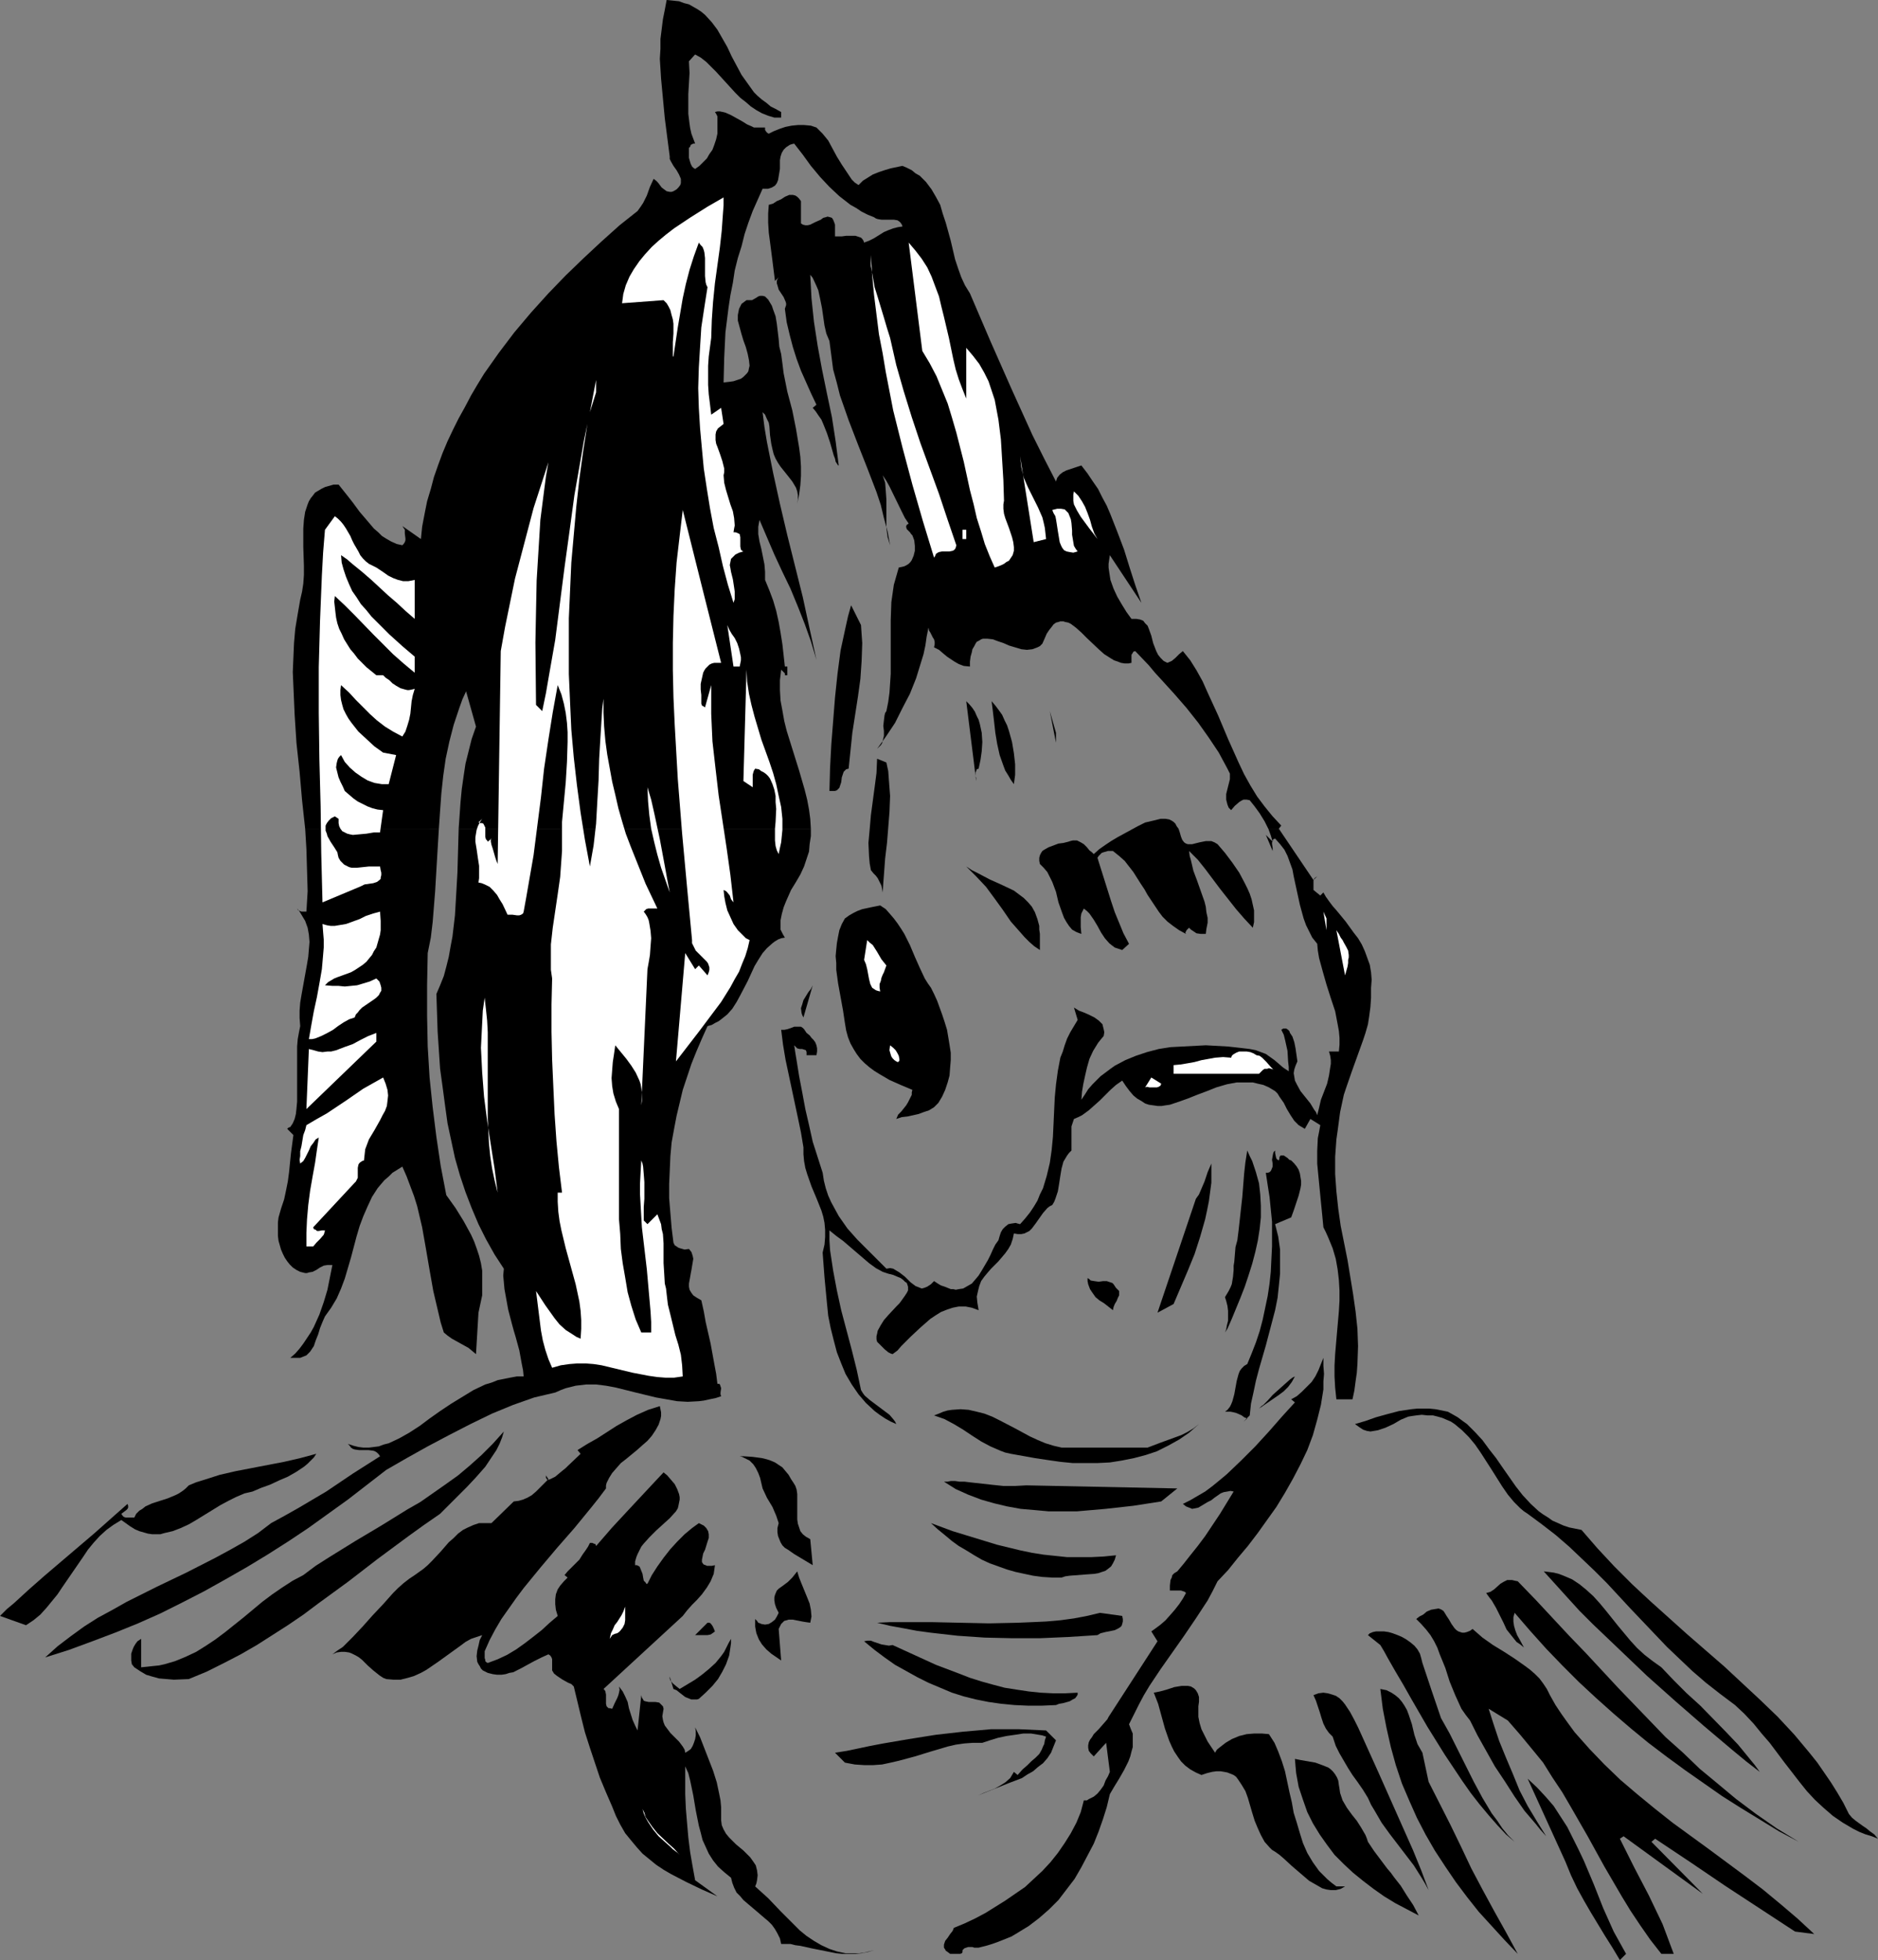 <?xml version="1.0" encoding="UTF-8" standalone="no"?>
<svg
   version="1.0"
   width="129.724mm"
   height="135.383mm"
   id="svg69"
   sodipodi:docname="Fish 06.wmf"
   xmlns:inkscape="http://www.inkscape.org/namespaces/inkscape"
   xmlns:sodipodi="http://sodipodi.sourceforge.net/DTD/sodipodi-0.dtd"
   xmlns="http://www.w3.org/2000/svg"
   xmlns:svg="http://www.w3.org/2000/svg">
  <rect width="100%" height="100%" fill="#808080" stroke="none"/>
  <sodipodi:namedview
     id="namedview69"
     pagecolor="#ffffff"
     bordercolor="#000000"
     borderopacity="0.25"
     inkscape:showpageshadow="2"
     inkscape:pageopacity="0.0"
     inkscape:pagecheckerboard="0"
     inkscape:deskcolor="#d1d1d1"
     inkscape:document-units="mm" />
  <defs
     id="defs1">
    <pattern
       id="WMFhbasepattern"
       patternUnits="userSpaceOnUse"
       width="6"
       height="6"
       x="0"
       y="0" />
  </defs>
  <path
     style="fill:#000000;fill-opacity:1;fill-rule:evenodd;stroke:none"
     d="m 114.574,216.338 -0.485,8.078 -0.485,8.24 -0.323,4.039 -0.323,4.039 -0.485,4.039 -0.808,4.039 -0.162,8.24 v 8.24 l 0.162,7.917 0.485,8.078 0.808,7.755 0.97,7.755 1.131,7.594 1.454,7.594 2.424,3.393 2.101,3.393 0.97,1.777 0.97,1.777 0.808,1.777 0.646,1.777 0.646,1.939 0.485,1.939 0.323,1.939 v 2.1 2.1 2.262 l -0.485,2.262 -0.485,2.262 -0.646,10.825 -0.97,-0.808 -0.97,-0.808 -4.363,-2.424 -1.131,-0.808 -0.97,-0.808 -0.808,-2.585 -0.646,-2.747 -1.293,-5.493 -0.97,-5.493 -0.97,-5.655 -0.97,-5.493 -0.646,-2.747 -0.646,-2.747 -0.808,-2.585 -0.97,-2.585 -0.97,-2.585 -1.131,-2.585 -1.293,0.808 -1.293,0.808 -0.97,0.969 -1.131,0.969 -0.97,1.131 -0.808,0.969 -1.454,2.262 -1.131,2.424 -1.131,2.585 -0.97,2.585 -0.808,2.747 -1.454,5.493 -0.808,2.747 -0.808,2.747 -0.97,2.585 -1.131,2.585 -1.454,2.424 -1.616,2.262 -0.646,1.454 -0.646,1.616 -0.485,1.616 -0.646,1.616 -0.485,1.454 -0.97,1.454 -0.485,0.485 -0.485,0.485 -0.808,0.323 -0.808,0.323 h -2.586 l 1.293,-1.131 1.131,-1.293 0.97,-1.293 0.97,-1.454 0.97,-1.454 0.808,-1.454 1.454,-3.231 1.131,-3.231 0.97,-3.231 0.646,-3.231 0.646,-3.231 h -0.646 -0.646 l -0.97,0.162 -0.97,0.485 -0.97,0.646 -0.97,0.485 -0.97,0.162 -0.485,0.162 h -0.485 l -0.646,-0.162 -0.646,-0.162 -0.97,-0.485 -0.97,-0.646 -0.808,-0.808 -0.646,-0.808 -0.646,-0.969 -0.485,-0.969 -0.485,-1.131 -0.323,-1.131 -0.323,-1.131 -0.162,-1.293 v -2.424 -1.131 l 0.162,-1.293 0.323,-1.131 0.323,-1.131 0.808,-2.424 0.485,-2.262 0.485,-2.424 0.323,-2.424 0.485,-4.847 0.646,-4.847 -1.616,-1.616 0.323,-0.323 0.485,-0.162 0.323,-0.485 0.323,-0.485 0.485,-1.131 0.323,-1.293 0.162,-1.454 0.162,-1.777 v -1.939 -1.939 -4.201 -4.201 -2.1 l 0.162,-1.939 0.323,-1.777 0.323,-1.616 -0.162,-2.1 v -1.939 l 0.162,-2.1 0.323,-1.939 1.454,-8.078 0.323,-1.939 0.162,-1.939 0.162,-1.939 -0.162,-1.939 -0.323,-1.777 -0.646,-1.777 -0.97,-1.616 -0.485,-0.808 -0.646,-0.808 0.162,0.323 0.162,0.162 0.808,0.323 h 1.293 l 0.323,-5.332 -0.162,-5.493 -0.162,-5.493 -0.323,-5.332 z"
     id="path1" />
  <path
     style="fill:#000000;fill-opacity:1;fill-rule:evenodd;stroke:none"
     d="m 211.696,216.338 v 1.939 l -0.323,2.1 -0.162,1.939 -0.646,1.939 -0.646,1.939 -0.97,2.1 -1.131,1.939 -1.293,2.1 -0.646,1.454 -0.646,1.454 -0.646,1.616 -0.485,1.777 -0.323,1.616 v 1.616 0.808 l 0.323,0.646 0.323,0.646 0.485,0.808 -0.97,0.162 -0.808,0.323 -0.808,0.485 -0.646,0.485 -1.454,1.293 -1.131,1.293 -1.131,1.777 -0.97,1.616 -1.778,3.878 -1.939,3.716 -0.97,1.777 -1.131,1.777 -1.293,1.454 -1.616,1.293 -0.646,0.485 -0.97,0.485 -0.808,0.485 -1.131,0.323 -1.454,3.231 -1.454,3.393 -1.293,3.231 -1.131,3.393 -1.131,3.393 -0.808,3.393 -0.808,3.393 -0.646,3.393 -0.646,3.554 -0.323,3.554 -0.162,3.716 -0.162,3.554 v 3.716 l 0.323,3.878 0.323,3.878 0.485,3.878 0.323,0.646 0.485,0.323 0.485,0.323 0.485,0.162 1.131,0.323 1.131,-0.162 0.646,0.808 0.323,0.969 0.162,0.808 -0.162,0.969 -0.323,1.939 -0.162,0.808 -0.162,0.969 -0.323,1.777 v 0.808 l 0.162,0.808 0.485,0.808 0.485,0.646 0.97,0.646 1.131,0.646 0.646,2.908 0.485,2.747 1.293,5.655 0.97,5.332 0.485,2.585 0.323,2.585 h 0.485 l 0.162,0.162 0.162,0.485 0.162,0.485 -0.162,1.131 v 0.485 l 0.162,0.485 -1.454,0.485 -1.616,0.323 -1.454,0.323 -1.293,0.162 -2.909,0.162 -2.747,-0.162 -2.747,-0.485 -2.747,-0.485 -5.333,-1.293 -5.171,-1.293 -2.586,-0.485 -2.586,-0.323 h -2.586 l -2.747,0.323 -1.293,0.323 -1.293,0.323 -1.293,0.485 -1.454,0.646 -2.747,0.646 -2.747,0.646 -2.747,0.969 -2.747,0.969 -2.747,1.131 -2.747,1.131 -5.656,2.747 -5.656,2.908 -5.494,2.908 -5.494,3.07 -5.333,3.07 -5.01,3.878 -5.01,3.878 -5.171,3.716 -5.171,3.716 -5.333,3.554 -5.333,3.393 -5.333,3.231 -5.656,3.231 -5.494,3.07 -5.656,2.908 -5.818,2.908 -5.818,2.585 -5.979,2.424 -5.979,2.262 -6.141,2.262 -6.141,1.939 3.232,-2.908 3.394,-2.585 3.555,-2.585 3.555,-2.262 3.878,-2.1 3.717,-2.1 7.757,-3.878 7.757,-3.716 7.595,-3.878 3.878,-2.1 3.717,-2.1 3.555,-2.262 3.394,-2.585 3.555,-1.939 3.717,-2.1 7.11,-4.201 6.949,-4.685 7.11,-4.524 -0.323,-0.485 -0.485,-0.485 -0.485,-0.323 -0.485,-0.162 -1.293,-0.162 h -2.424 l -1.131,-0.162 -0.485,-0.162 -0.485,-0.323 -0.323,-0.485 -0.485,-0.485 1.454,0.485 1.293,0.323 1.293,0.162 h 1.454 l 1.293,-0.162 1.293,-0.162 1.293,-0.485 1.293,-0.323 2.747,-1.293 2.586,-1.454 2.747,-1.777 2.586,-1.939 2.747,-1.939 2.909,-1.939 2.909,-1.777 2.909,-1.777 3.07,-1.454 1.616,-0.485 1.616,-0.646 1.616,-0.323 1.616,-0.323 1.778,-0.323 h 1.778 l -0.162,-1.616 -0.323,-1.616 -0.646,-3.554 -0.97,-3.554 -0.485,-1.616 -0.485,-1.777 -0.97,-3.716 -0.646,-3.554 -0.323,-1.777 -0.162,-1.777 -0.162,-1.777 0.162,-1.777 -2.424,-3.716 -2.262,-4.039 -1.939,-3.878 -1.778,-4.201 -1.616,-4.201 -1.454,-4.362 -1.293,-4.524 -0.97,-4.524 -0.97,-4.524 -0.646,-4.685 -0.646,-4.847 -0.646,-4.685 -0.323,-4.847 -0.323,-4.847 -0.323,-9.856 0.97,-2.262 0.97,-2.424 0.646,-2.424 0.646,-2.585 0.485,-2.747 0.485,-2.585 0.646,-5.493 0.323,-5.493 0.323,-5.655 0.323,-11.471 z"
     id="path2" />
  <path
     style="fill:#000000;fill-opacity:1;fill-rule:evenodd;stroke:none"
     d="m 333.865,216.338 9.05,13.41 0.97,-0.969 -0.485,0.323 -0.323,0.323 -0.162,0.485 v 0.485 0.969 0.969 l 1.778,1.454 0.808,-0.808 0.646,1.131 0.808,1.131 0.97,1.293 1.131,1.293 2.262,2.747 2.101,2.908 1.131,1.454 0.97,1.616 0.808,1.777 0.646,1.777 0.646,1.777 0.323,1.939 0.162,1.939 -0.162,2.1 v 2.585 l -0.162,2.424 -0.323,2.424 -0.323,2.1 -0.646,2.262 -0.646,1.939 -1.454,4.039 -1.454,4.039 -1.454,4.201 -0.646,1.939 -0.485,2.262 -0.485,2.262 -0.323,2.424 -0.323,2.424 -0.323,2.262 -0.162,2.262 -0.162,2.262 v 4.524 l 0.323,4.524 0.485,4.524 0.646,4.524 1.778,8.886 1.454,8.886 0.646,4.524 0.485,4.524 0.162,4.524 -0.162,4.685 -0.162,2.262 -0.323,2.262 -0.323,2.424 -0.485,2.262 h -4.202 l -0.323,-3.07 -0.162,-2.908 v -2.908 l 0.162,-2.908 0.485,-5.655 0.485,-5.493 0.162,-2.747 v -2.747 l -0.162,-2.747 -0.323,-2.747 -0.485,-2.747 -0.808,-2.747 -1.131,-2.747 -0.646,-1.454 -0.646,-1.293 -0.323,-3.393 -0.323,-3.231 -0.646,-6.624 -0.323,-3.393 v -3.231 l 0.162,-3.393 0.323,-1.616 0.323,-1.777 -2.586,-1.616 -1.454,2.585 -0.808,-0.485 -0.808,-0.485 -0.485,-0.485 -0.646,-0.646 -0.97,-1.454 -0.97,-1.616 -0.808,-1.616 -1.131,-1.616 -0.485,-0.808 -0.646,-0.646 -0.808,-0.485 -0.808,-0.485 -1.454,-0.646 -1.454,-0.323 -1.293,-0.323 h -1.454 -1.293 -1.454 l -2.586,0.485 -2.747,0.808 -2.424,0.969 -2.586,0.969 -2.424,0.969 -2.262,0.808 -2.424,0.808 -1.131,0.162 -0.97,0.162 h -1.131 l -1.131,-0.162 -1.131,-0.162 -0.97,-0.323 -0.97,-0.646 -1.131,-0.646 -0.97,-0.808 -0.97,-1.131 -0.97,-1.293 -0.97,-1.454 -1.616,1.131 -1.454,1.293 -2.747,2.747 -1.454,1.293 -1.454,1.293 -1.778,1.293 -0.97,0.485 -1.131,0.485 -0.323,0.969 -0.323,0.969 v 0.969 1.131 2.1 2.1 l -0.646,0.646 -0.485,0.646 -0.485,0.808 -0.485,0.808 -0.485,1.777 -0.323,1.939 -0.323,2.1 -0.323,1.939 -0.646,1.939 -0.323,0.808 -0.485,0.808 -0.646,0.323 -0.646,0.485 -1.131,1.293 -1.939,2.747 -0.97,1.293 -0.646,0.646 -0.646,0.323 -0.646,0.323 -0.808,0.162 h -0.97 l -0.97,-0.162 -0.323,1.454 -0.485,1.454 -0.646,1.131 -0.808,1.131 -1.778,2.1 -1.939,1.939 -0.97,1.131 -0.808,0.969 -0.808,1.131 -0.485,1.293 -0.323,1.293 -0.323,1.454 0.162,1.616 0.162,0.969 0.162,0.969 -1.778,-0.646 -1.616,-0.323 h -1.778 l -1.616,0.323 -1.454,0.485 -1.616,0.646 -1.293,0.808 -1.454,0.969 -1.293,1.131 -1.293,1.131 -2.586,2.424 -2.424,2.424 -0.97,1.131 -1.293,0.969 -0.485,-0.162 -0.646,-0.323 -0.97,-0.808 -0.485,-0.485 -0.485,-0.485 -0.97,-0.969 -0.162,-0.646 v -0.808 l 0.162,-0.646 0.162,-0.808 0.808,-1.454 0.808,-1.293 1.131,-1.293 2.262,-2.424 0.646,-0.646 0.485,-0.646 0.808,-1.131 0.646,-0.969 0.323,-0.646 v -0.485 -0.485 l -0.162,-0.485 -0.162,-0.485 -0.485,-0.323 -0.485,-0.485 -0.646,-0.485 -0.808,-0.323 -1.131,-0.485 -1.293,-0.323 -1.454,-0.485 -1.778,-0.969 -1.778,-1.293 -3.394,-2.908 -3.394,-2.908 -1.778,-1.293 -1.778,-1.454 v 2.585 l 0.162,2.585 0.808,5.332 0.97,5.17 1.131,5.17 2.747,10.34 1.293,5.17 1.131,5.332 0.485,0.808 0.485,0.646 1.293,1.131 1.293,0.969 1.293,0.969 1.293,0.969 1.293,0.969 0.97,1.131 0.485,0.646 0.323,0.646 -1.454,-0.646 -1.454,-0.808 -1.454,-0.969 -1.293,-0.969 -2.262,-2.1 -0.97,-1.131 -0.97,-1.131 -1.778,-2.585 -1.616,-2.747 -1.131,-2.747 -1.131,-2.908 -0.808,-3.07 -0.808,-3.231 -0.646,-3.231 -0.323,-3.231 -0.646,-6.786 -0.485,-6.463 0.485,-2.1 0.162,-1.939 v -1.939 l -0.162,-1.777 -0.323,-1.616 -0.485,-1.616 -1.293,-3.231 -1.293,-3.07 -1.131,-3.231 -0.485,-1.616 -0.323,-1.777 -0.162,-1.777 v -1.777 l -0.646,-3.878 -0.808,-3.878 -1.616,-7.594 -1.616,-7.594 -0.646,-3.878 -0.485,-3.878 h 0.808 l 0.808,-0.162 0.97,-0.323 0.808,-0.323 h 0.97 0.808 l 0.485,0.323 0.323,0.323 0.323,0.485 0.323,0.485 0.808,0.646 0.485,0.646 0.485,0.485 0.485,0.646 0.323,0.808 0.162,0.808 v 0.808 l -0.162,0.969 h -2.586 v -0.485 -0.323 l -0.162,-0.485 -0.485,-0.162 -0.485,-0.162 h -0.646 l -0.646,-0.162 -0.323,-0.323 -0.485,-0.485 0.323,2.1 0.323,1.939 0.646,4.039 0.808,4.201 0.808,4.362 0.97,4.201 0.97,4.362 1.293,4.039 1.293,4.039 0.323,2.1 0.485,1.939 0.646,1.939 0.808,1.777 0.97,1.777 0.97,1.777 1.131,1.616 1.131,1.616 2.586,2.908 2.747,2.747 2.586,2.585 1.131,1.131 1.131,1.131 0.97,-0.162 0.808,0.162 0.808,0.485 0.808,0.485 1.454,1.131 1.454,1.454 0.646,0.485 0.646,0.485 0.808,0.323 0.808,0.323 0.646,-0.162 0.808,-0.323 0.97,-0.646 0.323,-0.323 0.485,-0.485 0.97,0.646 0.808,0.485 0.97,0.323 0.808,0.323 0.808,0.323 h 0.646 l 0.646,0.162 0.808,-0.162 1.131,-0.162 1.131,-0.646 1.131,-0.646 0.97,-1.131 0.808,-0.969 0.808,-1.293 1.616,-2.747 0.323,-0.646 0.323,-0.646 0.646,-1.454 0.646,-1.293 0.808,-1.131 0.323,-1.131 0.323,-0.969 0.485,-0.808 0.646,-0.646 0.808,-0.646 0.808,-0.162 1.131,-0.162 0.485,0.162 0.646,0.162 1.293,-1.454 1.293,-1.616 0.97,-1.454 0.97,-1.616 0.646,-1.616 0.808,-1.616 0.485,-1.616 0.485,-1.616 0.808,-3.393 0.485,-3.393 0.323,-3.393 0.162,-3.393 0.162,-3.554 0.162,-3.393 0.323,-3.393 0.485,-3.554 0.646,-3.393 0.646,-1.616 0.485,-1.616 0.646,-1.777 0.808,-1.616 0.97,-1.616 0.97,-1.616 -0.97,-3.231 1.293,0.808 1.293,0.485 1.454,0.646 1.293,0.646 1.131,0.808 0.485,0.485 0.485,0.485 0.162,0.646 0.162,0.646 0.162,0.808 -0.162,0.969 -0.808,0.969 -0.646,0.808 -1.293,2.1 -0.97,2.1 -0.646,2.262 -0.485,2.1 -0.485,2.262 -0.323,1.939 -0.162,2.1 0.97,-1.454 0.808,-1.293 1.131,-1.293 1.131,-1.131 0.97,-0.969 1.293,-0.969 1.293,-0.969 1.131,-0.808 2.747,-1.454 2.747,-1.131 2.909,-0.969 3.07,-0.808 3.07,-0.485 3.07,-0.162 3.07,-0.162 3.07,-0.162 2.909,0.162 2.909,0.162 2.909,0.323 2.747,0.323 1.616,0.323 1.293,0.485 1.293,0.485 1.131,0.808 1.131,0.808 1.131,0.969 1.131,0.969 1.454,0.969 v -1.131 l -0.162,-1.454 -0.162,-2.747 -0.323,-1.454 -0.323,-1.454 -0.323,-1.293 -0.646,-1.293 0.485,-0.323 h 0.485 0.323 l 0.485,0.323 0.323,0.323 0.162,0.485 0.323,0.485 0.323,0.485 0.485,1.454 0.323,1.616 0.485,3.393 -0.485,1.131 -0.323,0.969 -0.162,0.969 0.162,0.969 0.162,0.969 0.485,0.969 0.97,1.777 1.293,1.616 1.293,1.616 0.97,1.616 0.485,0.646 0.323,0.808 0.485,-1.939 0.485,-2.1 0.808,-2.1 0.808,-2.1 0.485,-2.1 0.323,-2.1 0.162,-0.969 v -0.969 l -0.162,-1.131 -0.323,-1.131 h 2.586 l 0.162,-1.777 v -1.777 l -0.162,-1.777 -0.323,-1.777 -0.646,-3.393 -1.131,-3.393 -1.131,-3.554 -0.97,-3.393 -0.97,-3.554 -0.323,-1.939 -0.162,-1.777 -1.293,-1.616 -0.808,-1.616 -0.808,-1.616 -0.646,-1.777 -0.485,-1.777 -0.485,-1.777 -0.808,-3.716 -0.808,-3.716 -0.323,-1.777 -0.646,-1.777 -0.646,-1.777 -0.808,-1.616 -1.131,-1.454 -1.293,-1.454 -0.485,0.162 -0.162,0.485 -0.162,0.323 v 0.485 l 0.162,0.969 v 0.323 0.485 l -1.778,-4.201 1.778,1.777 -0.485,-1.616 -0.646,-1.777 z"
     id="path3" />
  <path
     style="fill:#000000;fill-opacity:1;fill-rule:evenodd;stroke:none"
     d="m 79.669,216.338 -0.808,-7.432 -0.646,-7.432 -0.808,-7.432 -0.485,-7.432 -0.323,-7.432 -0.162,-3.716 0.162,-3.878 0.162,-3.716 0.323,-3.716 0.646,-3.878 0.646,-3.716 0.485,-2.1 0.323,-2.1 0.162,-2.262 v -2.424 l -0.162,-4.847 v -2.424 -2.424 l 0.162,-2.262 0.323,-2.1 0.646,-1.939 0.323,-0.808 0.485,-0.808 0.646,-0.808 0.485,-0.646 0.808,-0.485 0.808,-0.485 0.97,-0.485 1.131,-0.323 1.131,-0.323 H 88.395 l 1.939,2.424 1.778,2.262 1.778,2.424 1.939,2.262 1.778,2.1 1.131,0.969 0.97,0.969 1.293,0.808 1.131,0.646 1.454,0.646 1.454,0.323 0.323,-0.323 0.323,-0.485 0.162,-0.485 v -0.485 l -0.162,-1.293 v -0.969 l -0.646,-0.969 4.848,3.393 0.323,-3.231 0.646,-3.393 0.646,-3.231 0.97,-3.231 0.808,-3.07 1.131,-3.231 1.131,-3.07 1.293,-3.07 1.454,-3.07 1.454,-2.908 1.616,-2.908 1.616,-3.07 1.616,-2.747 1.778,-2.908 3.878,-5.493 4.04,-5.332 4.363,-5.17 4.525,-5.009 4.525,-4.685 4.686,-4.524 4.686,-4.362 4.686,-4.201 4.686,-3.716 0.808,-1.131 0.646,-0.969 0.97,-1.939 0.808,-2.262 0.97,-2.1 0.646,0.485 0.485,0.485 0.97,1.293 0.646,0.485 0.646,0.485 0.808,0.162 h 0.485 l 0.485,-0.162 0.808,-0.485 0.485,-0.485 0.485,-0.646 0.162,-0.485 v -0.646 -0.485 l -0.485,-1.131 -0.646,-1.131 -0.808,-1.131 -0.646,-1.131 -0.323,-0.646 v -0.646 l -0.646,-5.009 -0.646,-5.009 -0.485,-5.17 -0.485,-5.17 -0.323,-5.17 0.162,-2.585 V 10.179 L 172.75,7.594 173.073,5.009 173.558,2.585 174.043,0 l 1.616,0.162 1.616,0.162 1.293,0.485 1.293,0.323 1.131,0.646 1.131,0.646 0.97,0.646 0.97,0.808 1.778,1.939 1.454,1.939 1.293,2.262 1.293,2.262 1.131,2.424 1.293,2.424 1.293,2.424 1.616,2.262 1.616,2.262 0.97,0.969 1.131,0.969 1.131,0.808 1.131,0.969 1.293,0.646 1.454,0.808 v 1.454 h -1.778 l -1.616,-0.485 -1.616,-0.646 -1.454,-0.808 -1.454,-0.969 -1.293,-1.131 -1.454,-1.131 -1.293,-1.293 -5.01,-5.493 -1.293,-1.293 -1.293,-1.293 -1.454,-1.131 -1.454,-0.808 -1.616,1.777 0.162,3.07 -0.162,2.747 -0.162,2.747 v 2.585 2.585 l 0.323,2.585 0.162,1.131 0.323,1.454 0.485,1.293 0.485,1.293 h -0.485 l -0.323,0.162 -0.323,0.162 -0.162,0.485 -0.323,0.323 v 0.485 0.969 1.131 l 0.323,1.131 0.162,0.485 0.323,0.646 0.323,0.323 0.485,0.323 1.131,-0.808 0.97,-0.969 0.97,-0.969 0.646,-1.131 0.808,-1.131 0.485,-1.293 0.485,-1.454 0.323,-1.454 V 33.444 31.99 31.182 30.375 l -0.323,-0.646 -0.323,-0.485 0.646,-0.162 h 0.646 l 0.808,0.162 0.646,0.162 1.454,0.646 1.454,0.808 1.454,0.808 1.293,0.808 1.131,0.485 0.646,0.323 h 0.323 v 0 h 2.586 v 0.646 l 0.323,0.485 0.323,0.323 0.323,0.162 1.293,-0.646 1.616,-0.646 1.454,-0.485 1.616,-0.323 1.616,-0.162 h 1.616 l 1.778,0.162 1.454,0.485 0.808,0.808 0.808,0.808 1.454,1.777 1.131,2.1 1.131,2.1 1.293,2.1 1.293,1.939 1.293,1.939 0.808,0.808 0.97,0.646 1.131,-1.131 1.293,-0.808 1.293,-0.808 1.616,-0.646 1.454,-0.485 1.616,-0.485 3.07,-0.646 1.131,0.485 1.293,0.646 0.97,0.808 1.131,0.646 0.808,0.808 0.808,0.808 1.454,1.939 1.131,1.939 1.131,2.1 0.646,2.262 0.808,2.424 1.293,4.685 1.131,4.847 0.808,2.424 0.808,2.262 0.97,2.1 1.293,2.1 5.333,12.441 5.494,12.441 5.494,12.118 3.07,6.14 3.07,5.978 0.323,-0.969 0.646,-0.808 0.808,-0.646 0.97,-0.485 1.939,-0.646 1.939,-0.646 1.616,2.1 1.293,1.939 1.454,2.1 1.131,2.262 1.131,2.1 0.97,2.262 1.778,4.524 1.778,4.685 1.454,4.685 1.454,4.524 1.616,4.685 -8.242,-12.441 -0.162,1.131 -0.162,1.131 v 0.969 l 0.162,1.131 0.323,2.1 0.808,2.262 0.97,2.1 1.131,1.939 1.293,2.1 1.293,1.777 h 1.293 l 0.97,0.162 0.808,0.323 0.485,0.646 0.646,0.646 0.323,0.808 0.646,1.777 0.485,1.939 0.808,2.1 0.485,0.969 0.646,0.808 0.808,0.808 0.97,0.485 1.131,-0.485 0.97,-0.808 0.97,-0.969 0.97,-0.808 1.939,2.424 1.616,2.585 1.616,2.908 1.293,2.908 2.747,5.978 2.586,6.14 2.747,6.14 1.454,3.07 1.616,2.908 1.778,2.908 1.939,2.585 2.101,2.585 2.262,2.424 -0.646,0.808 h -2.747 l -0.97,-1.939 -1.293,-2.1 -1.293,-1.777 -1.293,-1.616 -0.808,-0.162 h -0.808 l -0.646,0.323 -0.485,0.323 -1.131,0.969 -0.97,1.131 -0.646,-0.646 -0.323,-0.808 -0.162,-0.646 -0.162,-0.646 v -1.454 l 0.323,-1.293 0.323,-1.293 0.323,-1.293 v -0.646 -0.808 l -0.323,-0.646 -0.323,-0.646 -1.131,-2.1 -1.131,-2.1 -2.586,-3.878 -2.747,-3.878 -3.07,-3.878 -3.232,-3.716 -3.232,-3.554 -1.778,-1.939 -1.616,-1.939 -3.555,-3.716 -0.485,0.162 -0.162,0.323 -0.323,0.485 v 0.323 0.485 1.293 l -0.808,0.162 h -0.97 l -0.97,-0.162 -0.808,-0.323 -0.97,-0.323 -0.808,-0.485 -1.778,-1.131 -1.454,-1.293 -3.07,-2.908 -1.454,-1.454 -1.454,-1.293 -1.293,-0.969 -0.646,-0.323 -0.808,-0.162 -0.485,-0.162 h -0.808 l -0.485,0.162 -0.646,0.162 -0.646,0.485 -0.485,0.646 -0.646,0.808 -0.646,0.969 -0.485,1.131 -0.646,1.454 -0.646,0.646 -0.646,0.323 -1.293,0.485 -1.454,0.162 -1.454,-0.162 -1.616,-0.485 -1.616,-0.485 -1.454,-0.646 -1.454,-0.485 -1.293,-0.485 -1.454,-0.162 h -0.646 -0.485 l -0.485,0.162 -0.485,0.323 -0.646,0.323 -0.323,0.485 -0.323,0.646 -0.485,0.808 -0.162,0.808 -0.323,1.131 -0.162,1.293 v 1.293 l -1.616,-0.162 -1.293,-0.485 -1.131,-0.646 -0.97,-0.646 -0.97,-0.646 -0.97,-0.808 -1.131,-0.969 -1.293,-0.646 0.162,-0.808 v -0.646 l -0.162,-0.646 -0.323,-0.485 -0.323,-0.646 -0.323,-0.646 -0.323,-0.485 -0.162,-0.808 -0.485,2.424 -0.323,2.262 -0.485,2.262 -0.646,2.1 -1.293,4.201 -1.616,4.039 -1.939,3.716 -1.939,3.878 -2.262,3.393 -2.424,3.393 0.485,-0.485 0.485,-0.485 0.323,-0.485 0.162,-0.646 0.323,-1.293 v -1.293 l -0.162,-1.293 0.162,-1.454 0.162,-1.293 0.162,-0.646 0.323,-0.485 0.485,-2.424 0.323,-2.424 0.162,-2.424 0.162,-2.424 v -4.685 -2.424 -2.262 -4.685 l 0.162,-4.685 0.323,-2.262 0.323,-2.262 0.646,-2.262 0.646,-2.262 0.808,-0.162 0.646,-0.162 0.646,-0.323 0.485,-0.323 0.485,-0.485 0.323,-0.485 0.485,-1.131 0.323,-1.293 v -1.293 l -0.162,-1.454 -0.485,-1.293 -0.323,-0.323 -0.323,-0.485 -0.808,-0.808 -0.162,-0.485 v -0.323 l 0.162,-0.323 0.485,-0.323 -0.97,-1.454 -0.808,-1.616 -3.232,-6.624 -0.808,-1.454 -0.97,-1.454 0.323,0.969 0.323,0.969 0.162,2.1 0.162,2.262 v 5.009 2.424 l 0.323,2.424 0.646,2.1 -0.646,-3.554 -0.97,-3.554 -0.808,-3.393 -1.131,-3.393 -2.424,-6.301 -2.424,-6.14 -2.424,-6.301 -1.131,-3.231 -1.131,-3.231 -0.808,-3.231 -0.97,-3.554 -0.485,-3.716 -0.485,-3.716 -0.808,-1.939 -0.485,-2.1 -0.323,-2.262 -0.323,-2.262 -0.485,-2.424 -0.485,-2.262 -0.485,-1.131 -0.97,-2.1 -0.646,-0.808 0.162,3.07 0.162,3.07 0.323,3.07 0.323,3.07 0.97,6.301 1.131,6.14 1.293,6.301 1.293,6.14 0.97,6.301 0.808,6.301 h -0.162 l -0.323,-0.485 -0.323,-0.485 -0.162,-0.808 -0.323,-0.808 -0.323,-1.131 -0.646,-2.262 -0.808,-2.424 -0.97,-2.424 -0.485,-1.131 -0.808,-1.131 -0.646,-0.969 -0.808,-0.969 0.97,-0.808 -1.454,-3.07 -1.293,-2.908 -1.293,-2.908 -1.131,-3.07 -0.97,-3.07 -0.808,-3.07 -0.808,-3.393 -0.485,-3.554 0.162,-0.485 0.162,-0.485 v -0.485 l -0.162,-0.485 -0.485,-1.131 -0.646,-0.969 -0.646,-0.969 -0.323,-1.131 -0.162,-0.485 v -0.646 l 0.162,-0.485 0.323,-0.485 -0.97,0.969 -0.646,-5.17 -0.646,-5.009 -0.323,-2.424 -0.162,-2.585 v -2.424 l 0.162,-2.262 1.131,-0.323 0.97,-0.646 1.131,-0.485 0.97,-0.646 1.131,-0.485 h 0.485 0.485 l 0.646,0.162 0.485,0.323 0.485,0.485 0.485,0.646 v 5.816 l 0.485,0.323 0.646,0.162 h 0.646 l 0.646,-0.162 1.293,-0.646 1.454,-0.646 0.646,-0.485 0.646,-0.162 0.485,-0.162 0.646,0.162 0.485,0.162 0.323,0.485 0.323,0.808 0.162,0.485 v 0.485 2.585 h 0.485 0.323 0.97 l 1.131,-0.162 h 1.131 1.293 l 0.97,0.323 0.485,0.162 0.323,0.323 0.323,0.485 0.162,0.485 1.293,-0.485 1.293,-0.646 2.586,-1.616 1.131,-0.485 1.293,-0.485 1.293,-0.323 1.131,-0.162 -0.162,-0.485 -0.323,-0.485 -0.323,-0.323 -0.485,-0.323 -0.97,-0.162 h -3.232 l -0.97,-0.162 -0.485,-0.162 -0.485,-0.323 -1.616,-0.646 -1.616,-0.808 -1.454,-0.969 -1.454,-0.808 -1.454,-1.131 -1.454,-1.131 -2.586,-2.424 -2.424,-2.585 -2.424,-2.908 -2.101,-2.908 -2.262,-2.908 -0.646,0.162 -0.485,0.162 -0.97,0.646 -0.646,0.646 -0.485,0.808 -0.323,0.969 -0.162,0.969 v 2.262 l -0.323,1.939 -0.162,0.969 -0.323,0.808 -0.485,0.646 -0.808,0.485 -0.485,0.162 -0.485,0.162 h -0.808 -0.646 l -1.293,2.908 -1.293,2.908 -1.131,3.07 -0.97,2.908 -0.808,3.231 -0.97,3.07 -0.808,3.231 -0.485,3.231 -0.646,3.231 -0.485,3.231 -0.808,6.463 -0.323,6.624 -0.162,6.463 1.454,-0.162 1.131,-0.162 0.97,-0.323 0.97,-0.323 0.646,-0.485 0.485,-0.485 0.485,-0.485 0.323,-0.485 0.162,-0.808 0.162,-0.646 -0.162,-1.454 -0.323,-1.616 -0.485,-1.777 -0.646,-1.777 -0.485,-1.616 -0.485,-1.777 -0.485,-1.777 V 82.238 l 0.162,-0.808 0.162,-0.808 0.323,-0.646 0.323,-0.646 0.646,-0.485 0.646,-0.485 h 0.808 0.646 l 1.131,-0.646 0.485,-0.323 0.485,-0.162 h 0.646 l 0.646,0.162 0.808,0.808 0.485,0.808 0.485,0.808 0.323,0.969 0.646,1.777 0.323,1.939 0.485,4.039 0.162,1.939 0.485,1.939 0.323,2.424 0.323,2.585 0.97,4.847 1.293,4.847 0.97,4.847 0.808,4.847 0.323,2.424 0.162,2.585 v 2.424 l -0.162,2.424 -0.323,2.424 -0.485,2.424 0.162,-1.131 v -1.131 l -0.162,-0.969 -0.323,-0.969 -0.485,-0.808 -0.485,-0.808 -1.131,-1.454 -1.293,-1.616 -0.646,-0.808 -0.646,-0.969 -0.646,-1.131 -0.485,-1.131 -0.323,-1.293 -0.323,-1.454 -0.162,-1.131 -0.162,-1.131 -0.162,-2.262 -0.162,-0.969 -0.485,-0.969 -0.485,-1.131 -0.646,-0.646 0.485,3.878 0.646,3.878 1.616,8.078 1.778,8.078 1.939,8.24 4.04,16.157 1.778,8.24 1.778,8.078 -1.454,-4.847 -1.616,-4.524 -1.778,-4.524 -1.939,-4.685 -2.101,-4.362 -2.101,-4.524 -1.939,-4.524 -1.939,-4.524 -0.323,1.777 v 1.939 l 0.323,1.939 0.485,1.939 0.808,4.039 0.162,1.939 v 2.1 l 1.131,2.747 0.97,2.585 0.808,2.747 0.646,2.908 0.485,2.747 0.485,3.07 0.323,2.908 0.323,2.908 h 0.646 v 2.262 h -0.646 v -0.485 l -0.323,-0.323 -0.646,-0.646 -0.323,2.747 v 2.585 l 0.162,2.747 0.485,2.585 0.485,2.747 0.646,2.585 1.616,5.17 1.616,5.17 1.454,5.009 0.646,2.585 0.485,2.585 0.323,2.424 0.162,2.585 h -91.95 l 0.485,-6.947 0.323,-3.393 0.485,-3.393 0.485,-3.231 0.808,-3.231 0.808,-3.231 1.131,-3.231 -2.586,-9.209 -0.97,2.1 -0.808,2.262 -1.454,4.362 -1.131,4.362 -0.97,4.524 -0.646,4.524 -0.485,4.524 -0.323,4.524 -0.323,4.685 z"
     id="path4" />
  <path
     style="fill:#ffffff;fill-opacity:1;fill-rule:evenodd;stroke:none"
     d="m 185.678,88.216 -0.323,2.424 -0.323,2.424 -0.162,2.424 v 2.424 2.585 l 0.162,2.424 0.323,2.585 0.323,2.747 2.586,-1.777 0.646,4.201 -0.808,0.646 -0.646,0.485 -0.485,0.808 -0.162,0.808 v 0.646 0.808 l 0.162,0.969 0.323,0.808 0.646,1.777 0.646,1.939 0.485,1.939 v 0.969 l -0.162,0.808 0.162,1.939 0.485,1.939 1.131,3.716 0.646,1.777 0.323,1.777 0.162,1.939 -0.162,0.808 -0.162,0.969 h 0.485 l 0.485,0.162 0.323,0.162 0.323,0.162 0.162,0.808 v 0.808 0.808 0.808 l 0.162,0.808 0.323,0.323 0.323,0.162 -1.131,0.323 -0.97,0.485 -0.646,0.646 -0.485,0.485 -0.162,0.808 -0.162,0.808 0.162,0.808 0.162,0.969 0.485,1.939 0.323,2.1 0.162,1.131 v 0.969 0.969 l -0.323,0.969 -1.454,-4.685 -1.293,-4.847 -1.131,-5.009 -1.293,-5.009 -0.97,-5.17 -0.808,-5.009 -0.808,-5.332 -0.485,-5.17 -0.485,-5.332 -0.323,-5.332 -0.162,-5.17 0.162,-5.332 0.323,-5.332 0.323,-5.17 0.808,-5.332 0.808,-5.17 -0.323,-0.646 -0.162,-0.646 -0.162,-1.616 v -1.454 -1.616 -1.616 l -0.162,-1.454 -0.162,-0.646 -0.323,-0.808 -0.485,-0.485 -0.485,-0.646 -1.293,3.554 -1.131,3.554 -0.97,3.716 -0.808,3.716 -1.293,7.594 -1.131,7.594 h -0.162 v -0.485 -1.293 -0.808 -1.131 l 0.162,-2.262 V 84.5 l -0.162,-1.131 -0.323,-1.131 -0.323,-1.293 -0.485,-0.969 -0.485,-0.808 -0.808,-0.808 -10.827,0.808 0.323,-2.424 0.646,-2.262 0.97,-2.262 1.131,-1.939 1.454,-2.1 1.454,-1.777 1.778,-1.939 1.778,-1.616 1.939,-1.616 2.101,-1.616 4.363,-2.908 4.363,-2.747 4.202,-2.424 v 2.1 l -0.162,2.1 -0.323,4.524 -0.485,4.362 -1.293,9.371 -0.485,4.847 -0.323,4.685 z"
     id="path5" />
  <path
     style="fill:#ffffff;fill-opacity:1;fill-rule:evenodd;stroke:none"
     d="M 252.257,104.049 V 90.801 l 1.778,2.1 1.616,2.1 1.293,2.262 1.131,2.262 0.808,2.424 0.808,2.424 0.485,2.585 0.485,2.585 0.323,2.585 0.323,2.585 0.323,5.332 0.323,5.332 0.162,5.332 -0.162,0.969 v 1.131 l 0.162,1.293 0.323,1.131 0.97,2.585 0.808,2.424 0.323,1.293 0.162,1.293 v 0.969 l -0.323,1.131 -0.646,0.969 -0.323,0.485 -0.646,0.323 -0.646,0.485 -0.646,0.323 -0.808,0.323 -0.97,0.323 -1.293,-2.908 -1.293,-3.231 -0.97,-3.231 -1.131,-3.554 -0.808,-3.554 -0.97,-3.716 -0.808,-3.716 -0.808,-3.716 -1.939,-7.594 -1.131,-3.878 -1.131,-3.716 -1.454,-3.554 -1.454,-3.554 -1.778,-3.393 -1.939,-3.231 -3.555,-28.274 1.778,2.1 1.616,2.1 1.454,2.262 1.131,2.424 0.97,2.585 0.97,2.585 0.646,2.747 0.646,2.585 1.293,5.493 1.131,5.493 0.646,2.747 0.808,2.585 0.97,2.585 z"
     id="path6" />
  <path
     style="fill:#ffffff;fill-opacity:1;fill-rule:evenodd;stroke:none"
     d="m 232.381,88.216 1.616,7.109 1.939,6.786 2.101,6.786 2.262,6.786 4.848,13.249 2.262,6.786 2.262,6.624 -0.162,0.646 -0.162,0.323 -0.323,0.323 -0.323,0.162 -0.808,0.162 h -1.939 l -0.808,0.162 -0.323,0.162 -0.485,0.323 -0.162,0.485 -0.323,0.485 -2.909,-9.532 -2.747,-9.532 -2.586,-9.694 -2.424,-9.694 -0.97,-5.009 -0.97,-5.009 -0.808,-4.847 -0.97,-5.009 -0.646,-5.17 -0.646,-5.17 -0.485,-5.17 -0.323,-5.17 v 2.908 l 0.485,2.747 0.485,2.747 0.808,2.585 1.616,5.332 0.808,2.747 z"
     id="path7" />
  <path
     style="fill:#ffffff;fill-opacity:1;fill-rule:evenodd;stroke:none"
     d="m 158.206,91.609 -0.646,3.393 z"
     id="path8" />
  <path
     style="fill:#ffffff;fill-opacity:1;fill-rule:evenodd;stroke:none"
     d="m 154.005,107.604 1.616,-8.401 v 3.231 z"
     id="path9" />
  <path
     style="fill:#ffffff;fill-opacity:1;fill-rule:evenodd;stroke:none"
     d="m 154.005,226.194 0.485,-2.747 0.485,-2.747 0.646,-5.655 0.323,-5.816 0.323,-5.493 0.162,-5.655 0.323,-5.493 0.323,-5.17 0.162,-2.585 0.323,-2.424 v 3.716 l 0.162,3.554 0.323,3.716 0.485,3.554 0.646,3.554 0.646,3.554 0.808,3.393 0.808,3.554 0.97,3.393 0.97,3.231 1.293,3.393 1.293,3.231 2.586,6.463 3.07,6.463 h -0.97 -0.97 -0.485 l -0.485,0.162 -0.323,0.323 -0.323,0.323 0.485,0.646 0.485,0.808 0.323,0.808 0.162,0.808 0.323,1.939 0.162,1.939 -0.162,2.1 -0.162,2.262 -0.323,1.939 -0.323,1.777 -1.616,35.545 0.162,-1.131 v -1.131 -1.131 l -0.162,-1.131 -0.162,-0.969 -0.323,-0.969 -0.97,-2.1 -1.131,-1.777 -1.293,-1.777 -2.909,-3.554 -0.323,2.262 -0.323,2.1 -0.162,2.1 -0.162,2.1 0.162,2.1 0.323,1.939 0.646,2.1 0.808,1.939 v 3.231 3.393 3.554 3.554 7.432 7.594 l 0.323,3.878 0.162,3.878 0.485,3.716 0.646,3.716 0.646,3.878 0.97,3.554 1.131,3.554 1.454,3.393 h 2.586 v -2.747 l -0.162,-2.747 -0.485,-5.493 -0.485,-5.493 -0.646,-5.493 -0.646,-5.493 -0.323,-5.655 -0.162,-2.908 v -2.908 l 0.162,-3.07 0.162,-2.908 0.323,0.808 0.162,0.808 0.162,1.939 0.162,2.1 v 4.362 l -0.162,2.1 v 1.939 1.777 -0.162 l 0.97,0.969 2.586,-2.585 0.485,1.293 0.485,1.293 0.162,1.293 0.323,1.293 0.162,2.424 v 5.17 l 0.162,2.585 0.162,2.747 0.323,1.293 0.162,1.454 0.323,2.747 0.646,2.585 1.293,5.332 0.808,2.585 0.646,2.585 0.323,2.747 0.162,2.908 -2.262,0.323 h -2.262 l -2.101,-0.162 -2.262,-0.323 -4.202,-0.808 -4.04,-0.969 -4.04,-0.969 -2.101,-0.323 -2.101,-0.162 h -2.101 l -2.101,0.162 -2.262,0.323 -2.262,0.646 -0.97,-2.262 -0.808,-2.424 -0.646,-2.424 -0.485,-2.585 -0.646,-5.17 -0.646,-5.17 2.424,3.716 2.424,3.393 1.293,1.616 1.616,1.454 1.778,1.131 0.97,0.646 1.131,0.485 0.162,-2.585 v -2.262 l -0.162,-2.424 -0.323,-2.424 -0.485,-2.262 -0.485,-2.262 -1.293,-4.685 -1.293,-4.685 -1.131,-4.685 -0.485,-2.424 -0.323,-2.424 -0.162,-2.585 v -2.424 h 1.131 l -0.808,-6.624 -0.646,-6.786 -0.485,-6.947 -0.323,-7.109 -0.323,-7.271 -0.162,-7.271 v -7.109 l 0.162,-6.786 -0.323,-2.262 v -2.262 -2.1 -2.262 l 0.485,-4.362 0.646,-4.362 0.646,-4.362 0.646,-4.524 0.323,-4.524 0.162,-2.262 v -2.424 -2.585 -2.585 l 0.485,-5.17 0.485,-5.17 0.323,-5.332 0.162,-5.17 v -2.585 l -0.162,-2.424 -0.323,-2.585 -0.485,-2.424 -0.646,-2.424 -0.97,-2.424 -0.646,3.554 -0.646,3.554 -1.131,7.109 -1.131,7.594 -0.808,7.432 -0.97,7.594 -0.97,7.594 -1.293,7.432 -0.646,3.716 -0.646,3.554 -0.162,0.485 -0.485,0.323 -0.485,0.162 h -0.646 l -1.131,-0.162 h -1.293 l -1.293,-2.747 -0.808,-1.293 -0.646,-1.131 -0.97,-1.131 -0.97,-0.969 -1.293,-0.646 -0.808,-0.323 -0.808,-0.162 0.162,-1.131 v -0.969 -2.262 l -0.323,-2.1 -0.323,-2.262 -0.323,-1.939 v -1.131 l 0.162,-0.969 0.162,-0.969 0.323,-0.969 0.485,-0.969 0.646,-0.969 -0.97,0.969 0.485,0.162 h 0.485 l 0.323,0.162 0.162,0.323 0.323,0.646 v 0.808 0.808 0.808 l 0.162,0.646 0.323,0.323 0.162,0.323 0.97,-0.808 h -0.162 v 0.162 0.646 l 0.162,0.808 0.323,0.969 0.646,2.262 0.323,0.969 0.323,0.808 0.808,-55.579 1.131,-6.301 1.293,-6.301 1.293,-6.301 1.616,-6.14 1.616,-6.14 1.616,-6.14 1.939,-5.978 1.939,-5.978 -0.646,3.716 -0.485,3.716 -0.97,7.594 -0.485,7.917 -0.485,7.917 -0.162,7.917 -0.162,8.24 0.162,16.318 1.616,1.616 0.97,-4.685 0.808,-4.685 1.616,-9.209 2.424,-18.903 1.293,-9.371 1.293,-9.532 1.616,-9.209 0.808,-4.685 0.97,-4.685 -1.131,7.271 -0.97,7.109 -0.808,7.271 -0.646,7.271 -0.646,7.271 -0.323,7.271 -0.323,7.271 v 7.271 7.271 l 0.323,7.432 0.323,7.109 0.646,7.271 0.808,7.109 0.97,7.271 1.131,7.109 z"
     id="path10" />
  <path
     style="fill:#ffffff;fill-opacity:1;fill-rule:evenodd;stroke:none"
     d="m 273.104,140.725 -3.232,0.808 -3.555,-22.458 0.162,1.454 0.162,1.454 0.323,1.454 0.323,1.293 1.131,2.585 1.293,2.585 1.293,2.585 1.131,2.585 0.323,1.293 0.323,1.454 0.162,1.454 z"
     id="path11" />
  <path
     style="fill:#ffffff;fill-opacity:1;fill-rule:evenodd;stroke:none"
     d="m 286.516,140.725 -0.97,-1.293 -1.131,-1.454 -2.262,-3.07 -0.97,-1.616 -0.808,-1.616 -0.162,-0.969 v -0.808 -0.808 l 0.162,-0.808 1.131,1.131 0.97,1.454 0.808,1.454 0.646,1.616 0.646,1.777 0.485,1.777 0.646,1.777 z"
     id="path12" />
  <path
     style="fill:#ffffff;fill-opacity:1;fill-rule:evenodd;stroke:none"
     d="m 188.264,173.038 h -0.97 -0.808 l -0.646,0.162 -0.646,0.323 -0.97,0.969 -0.323,0.485 -0.323,0.646 -0.323,1.454 -0.323,1.454 v 1.454 l 0.162,1.454 v 1.454 0.485 0.323 l 0.162,0.485 0.323,0.162 0.485,0.323 1.616,-5.816 v 3.716 3.716 l 0.162,3.716 0.162,3.554 0.808,7.109 0.808,6.947 2.101,13.895 0.97,6.947 0.808,7.109 -0.646,-0.808 -0.162,-0.485 -0.162,-0.485 -0.646,-0.808 -0.323,-0.323 -0.646,-0.323 0.162,1.616 0.323,1.777 0.485,1.939 0.808,1.777 0.808,1.777 1.131,1.616 1.454,1.454 0.646,0.646 0.97,0.485 -0.485,2.1 -0.646,2.1 -0.808,1.939 -0.808,2.1 -1.131,1.939 -1.131,2.1 -2.424,3.878 -2.909,3.878 -2.909,3.878 -5.979,7.755 2.424,-28.274 2.586,4.201 0.97,-0.969 2.262,2.585 0.323,-0.808 0.162,-0.646 v -0.646 l -0.162,-0.485 -0.162,-0.485 -0.323,-0.485 -0.97,-0.969 -1.939,-1.939 -0.323,-0.646 -0.323,-0.646 -0.323,-0.646 v -0.808 l -1.293,-13.733 -1.293,-14.056 -1.131,-14.218 -0.808,-14.218 -0.323,-7.109 -0.162,-7.109 v -7.109 l 0.162,-7.109 0.323,-6.947 0.485,-6.947 0.808,-6.947 0.808,-6.786 5.01,20.034 z"
     id="path13" />
  <path
     style="fill:#ffffff;fill-opacity:1;fill-rule:evenodd;stroke:none"
     d="m 281.345,143.956 -1.131,0.323 -0.97,-0.162 -0.808,-0.162 -0.646,-0.323 -0.485,-0.646 -0.323,-0.646 -0.323,-0.808 -0.162,-0.969 -0.323,-1.939 -0.323,-2.1 -0.162,-0.969 -0.162,-0.808 -0.485,-0.808 -0.323,-0.808 0.646,-0.162 0.646,-0.162 h 0.97 l 0.97,0.162 0.485,0.485 0.485,0.485 0.323,0.808 0.323,0.808 0.162,0.969 0.162,1.939 v 1.131 l 0.162,0.969 0.162,0.969 0.162,0.969 0.485,0.808 z"
     id="path14" />
  <path
     style="fill:#ffffff;fill-opacity:1;fill-rule:evenodd;stroke:none"
     d="m 98.253,148.157 0.97,0.646 0.97,0.646 1.131,0.808 1.293,0.646 1.293,0.485 1.293,0.323 h 1.454 l 0.808,-0.162 0.808,-0.162 v 10.179 l -2.424,-2.1 -2.262,-2.1 -2.262,-1.939 -2.101,-1.939 -2.262,-2.1 -2.424,-2.1 -2.586,-2.1 -1.293,-1.131 -1.616,-1.131 0.162,1.939 0.485,1.777 0.646,1.939 0.808,1.939 0.808,1.777 1.131,1.616 1.131,1.777 1.454,1.616 1.293,1.616 1.616,1.616 3.07,3.07 3.394,3.07 3.232,2.747 v 4.201 l -2.909,-2.424 -2.747,-2.424 -5.01,-5.009 -5.01,-5.17 -2.586,-2.585 -2.586,-2.424 -0.162,1.454 0.162,1.454 0.162,1.454 0.162,1.293 0.323,1.454 0.485,1.454 0.646,1.293 0.646,1.454 0.808,1.293 0.808,1.293 0.97,1.131 0.97,1.293 2.262,2.262 2.586,2.1 h 1.778 l 0.646,0.646 0.97,0.646 0.808,0.808 0.97,0.646 1.131,0.646 1.131,0.323 0.646,0.162 h 0.485 l 0.808,-0.162 0.646,-0.162 -0.485,1.616 -0.323,1.616 -0.162,1.616 -0.162,1.616 -0.323,1.616 -0.485,1.616 -0.485,1.454 -0.808,1.293 -2.424,-1.293 -2.101,-1.293 -2.101,-1.616 -1.778,-1.616 -1.778,-1.777 -1.939,-1.939 -1.778,-1.939 -2.101,-1.939 -0.162,1.293 v 1.293 l 0.162,1.293 0.323,1.293 0.323,1.131 0.646,1.293 0.646,1.131 0.808,1.131 1.778,2.262 2.101,1.939 2.101,1.939 2.262,1.616 3.394,0.646 -1.939,7.594 h -1.778 l -1.939,-0.323 -1.778,-0.646 -1.616,-0.969 -1.616,-1.131 -1.454,-1.293 -1.293,-1.454 -0.97,-1.777 -0.485,0.485 -0.323,0.485 -0.162,0.485 -0.162,0.646 -0.162,1.131 0.323,1.293 0.323,1.293 0.485,1.131 0.646,1.293 0.485,1.131 1.131,0.969 1.131,0.969 1.131,0.808 1.293,0.646 1.293,0.646 1.293,0.485 1.293,0.323 1.454,0.162 v 0 l -0.808,5.816 H 97.606 l -1.939,0.323 -1.778,0.162 -1.778,0.162 -0.808,-0.162 -0.646,-0.162 -0.646,-0.323 -0.646,-0.323 -0.485,-0.646 -0.323,-0.646 -0.162,-0.808 v -1.131 l -0.97,-0.646 -0.97,0.485 -0.646,0.646 -0.485,0.646 -0.323,0.646 v 0.646 0.646 l 0.323,0.808 0.162,0.646 0.808,1.454 0.97,1.454 0.808,1.293 0.162,0.808 0.162,0.646 0.485,0.808 0.485,0.485 0.485,0.485 0.646,0.323 0.646,0.323 0.646,0.162 h 1.454 l 3.07,-0.323 h 1.454 1.454 l 0.162,0.969 0.162,0.646 v 0.646 l -0.162,0.646 v 0.323 l -0.323,0.323 -0.646,0.485 -0.97,0.323 -1.131,0.162 -1.131,0.162 -0.97,0.485 -10.019,4.201 -0.323,-12.764 -0.162,-12.279 -0.323,-12.279 -0.162,-12.118 v -11.956 l 0.323,-11.956 0.485,-11.956 0.323,-5.978 0.485,-5.978 2.586,-3.554 0.808,0.646 0.808,0.808 0.646,0.808 0.646,0.969 1.131,1.939 0.485,1.131 0.485,0.969 1.131,1.939 0.485,0.969 0.646,0.808 0.808,0.808 0.808,0.646 0.97,0.485 z"
     id="path15" />
  <path
     style="fill:#ffffff;fill-opacity:1;fill-rule:evenodd;stroke:none"
     d="m 251.288,138.301 h 0.97 v 2.424 h -0.97 z"
     id="path16" />
  <path
     style="fill:#000000;fill-opacity:1;fill-rule:evenodd;stroke:none"
     d="m 224.785,163.183 0.162,2.424 0.162,2.262 -0.162,4.685 -0.323,4.685 -0.646,4.685 -1.454,9.371 -0.485,4.685 -0.485,4.685 -0.646,0.162 -0.323,0.323 -0.323,0.323 -0.162,0.485 -0.323,0.969 -0.162,1.293 -0.323,0.969 -0.162,0.485 -0.323,0.323 -0.323,0.323 -0.485,0.162 h -0.808 -0.646 l 0.162,-5.978 0.323,-6.14 0.485,-6.14 0.485,-6.14 0.646,-6.14 0.808,-6.14 1.293,-5.978 0.646,-2.908 0.808,-2.908 z"
     id="path17" />
  <path
     style="fill:#ffffff;fill-opacity:1;fill-rule:evenodd;stroke:none"
     d="m 193.112,174.008 h -1.616 l -1.616,-10.825 v 0 l 0.485,1.131 0.646,1.131 0.808,1.131 0.646,1.293 0.485,1.454 0.323,1.454 0.162,0.808 v 0.808 l -0.162,0.808 z"
     id="path18" />
  <path
     style="fill:#ffffff;fill-opacity:1;fill-rule:evenodd;stroke:none"
     d="m 203.293,222.963 -0.485,-0.969 -0.323,-1.131 -0.162,-1.454 v -3.07 l 0.162,-1.777 0.162,-3.393 -0.162,-1.777 v -1.616 l -0.323,-1.616 -0.485,-1.454 -0.646,-1.454 -0.485,-0.646 -0.485,-0.485 -0.646,-0.485 -0.646,-0.323 -0.646,-0.485 -0.97,-0.162 -0.323,0.485 -0.162,0.485 -0.162,0.646 v 0.646 1.293 1.293 0 l -2.424,-1.616 0.808,-29.082 0.162,3.07 0.485,3.231 0.646,2.908 0.808,3.07 1.778,5.978 2.101,5.816 0.97,2.908 0.808,2.908 0.646,3.07 0.646,2.908 0.323,3.07 v 2.908 l -0.162,1.616 -0.162,1.616 -0.323,1.454 z"
     id="path19" />
  <path
     style="fill:#000000;fill-opacity:1;fill-rule:evenodd;stroke:none"
     d="m 255.489,200.666 -0.485,0.162 -0.162,0.485 -0.162,0.323 v 0.969 l 0.162,0.485 v 0.808 l -0.646,-5.332 -0.646,-5.17 -0.646,-5.17 -0.646,-5.17 0.808,0.808 0.808,0.969 0.646,0.969 0.485,1.131 0.485,0.969 0.323,1.131 0.485,2.262 0.162,2.424 -0.162,2.424 -0.323,2.262 z"
     id="path20" />
  <path
     style="fill:#000000;fill-opacity:1;fill-rule:evenodd;stroke:none"
     d="m 264.7,204.706 -0.808,-1.131 -0.646,-1.131 -0.808,-1.293 -0.485,-1.293 -0.97,-2.747 -0.646,-2.908 -0.485,-2.908 -0.323,-2.908 -0.323,-2.747 -0.323,-2.585 0.97,1.131 0.97,1.293 0.808,1.131 0.646,1.454 0.646,1.293 0.485,1.454 0.808,2.908 0.485,2.908 0.323,2.908 v 2.747 z"
     id="path21" />
  <path
     style="fill:#000000;fill-opacity:1;fill-rule:evenodd;stroke:none"
     d="m 275.689,193.881 -1.616,-8.24 1.616,5.655 z"
     id="path22" />
  <path
     style="fill:#000000;fill-opacity:1;fill-rule:evenodd;stroke:none"
     d="m 231.411,199.051 0.485,2.262 0.162,2.262 0.162,2.1 0.162,2.1 -0.162,4.201 -0.323,4.039 -0.323,4.039 -0.485,4.039 -0.323,4.362 -0.162,2.1 -0.162,2.424 -0.162,-0.969 -0.162,-0.808 -0.646,-1.293 -0.323,-0.646 -0.485,-0.646 -0.646,-0.646 -0.646,-0.808 -0.323,-1.777 -0.162,-1.777 -0.162,-3.554 0.323,-3.554 0.323,-3.716 0.97,-7.271 0.485,-3.716 0.162,-3.716 z"
     id="path23" />
  <path
     style="fill:#ffffff;fill-opacity:1;fill-rule:evenodd;stroke:none"
     d="m 174.851,232.98 -2.262,-6.463 -0.97,-3.393 -0.808,-3.231 -0.808,-3.554 -0.485,-3.554 -0.323,-3.554 -0.162,-3.716 0.97,3.231 0.808,3.554 1.454,6.786 1.293,6.947 0.646,3.554 z"
     id="path24" />
  <path
     style="fill:#000000;fill-opacity:1;fill-rule:evenodd;stroke:none"
     d="m 317.867,220.378 1.939,2.262 1.939,2.585 1.778,2.585 1.454,2.747 0.646,1.293 0.646,1.454 0.485,1.454 0.323,1.454 0.323,1.454 v 1.454 1.616 l -0.323,1.454 -2.262,-2.424 -2.101,-2.424 -4.202,-5.332 -3.878,-5.17 -1.939,-2.424 -2.262,-2.262 0.162,1.293 0.323,1.131 0.646,2.747 0.97,2.585 0.97,2.747 0.97,2.747 0.323,1.293 0.162,1.454 0.323,1.454 v 1.293 l -0.323,1.616 -0.162,1.293 h -1.293 l -1.131,-0.162 -0.485,-0.323 -0.485,-0.323 -0.485,-0.323 -0.485,-0.485 -0.323,0.323 -0.323,0.323 -0.162,0.323 -0.162,0.323 0.162,0.323 -1.778,-0.969 -1.616,-1.131 -1.454,-1.131 -1.293,-1.293 -0.97,-1.293 -0.97,-1.454 -1.939,-2.908 -0.808,-1.454 -0.97,-1.454 -1.939,-3.07 -1.131,-1.454 -1.131,-1.454 -1.454,-1.293 -1.616,-1.293 h -1.293 l -1.131,0.323 -0.485,0.162 -0.323,0.323 -0.485,0.485 -0.323,0.485 1.778,5.655 1.778,5.655 0.97,2.908 1.131,2.747 1.131,2.747 1.454,2.747 -1.778,1.616 -0.97,-0.323 -0.97,-0.323 -0.646,-0.485 -0.808,-0.646 -1.131,-1.293 -0.97,-1.454 -0.97,-1.777 -0.97,-1.616 -1.131,-1.616 -0.646,-0.646 -0.808,-0.646 -0.323,0.646 -0.323,0.646 -0.162,0.969 v 0.808 1.777 l 0.162,1.777 -1.293,-0.485 -1.131,-0.646 -0.808,-0.969 -0.646,-0.969 -0.646,-1.131 -0.485,-1.293 -0.97,-2.747 -0.646,-2.747 -0.97,-2.585 -0.646,-1.293 -0.646,-1.293 -0.97,-1.131 -0.97,-0.969 -0.162,-0.808 v -0.808 l 0.162,-0.646 0.323,-0.646 0.323,-0.485 0.485,-0.323 1.131,-0.646 1.293,-0.485 1.293,-0.485 1.293,-0.162 1.293,-0.323 0.485,-0.162 0.646,-0.162 h 0.646 0.485 l 0.97,0.485 0.808,0.485 0.808,0.808 0.646,0.808 0.646,0.485 0.485,0.485 1.454,-1.293 1.616,-1.131 1.454,-0.969 1.616,-0.969 3.555,-1.939 1.778,-0.969 1.939,-0.969 2.747,-0.646 1.293,-0.323 h 1.293 l 0.97,0.162 0.646,0.323 0.485,0.323 0.485,0.485 0.323,0.646 0.485,0.646 0.323,0.969 0.323,1.131 0.323,0.808 0.485,0.646 0.485,0.323 0.485,0.162 h 0.485 0.646 l 0.646,-0.162 1.293,-0.323 1.616,-0.323 h 0.646 0.808 l 0.808,0.323 z"
     id="path25" />
  <path
     style="fill:#000000;fill-opacity:1;fill-rule:evenodd;stroke:none"
     d="m 271.488,243.805 v 4.201 l -1.454,-0.969 -1.293,-1.131 -1.293,-1.293 -1.131,-1.293 -2.424,-2.747 -2.101,-3.07 -2.101,-2.908 -2.262,-3.07 -2.586,-2.747 -1.293,-1.293 -1.293,-1.293 1.454,0.969 1.616,0.808 3.07,1.616 3.232,1.454 3.07,1.454 1.293,0.969 1.293,0.969 1.131,1.131 0.97,1.131 0.808,1.454 0.646,1.777 0.485,1.777 v 0.969 z"
     id="path26" />
  <path
     style="fill:#000000;fill-opacity:1;fill-rule:evenodd;stroke:none"
     d="m 243.046,257.861 0.808,1.616 0.808,1.777 0.646,1.777 0.646,1.777 0.646,1.939 0.646,2.1 0.323,1.939 0.323,1.939 0.323,2.1 v 1.939 l -0.162,1.939 -0.162,2.1 -0.485,1.777 -0.646,1.939 -0.808,1.777 -0.97,1.616 -0.646,0.646 -0.485,0.485 -1.293,0.808 -1.454,0.485 -1.293,0.485 -2.909,0.646 -1.454,0.162 -1.454,0.485 0.485,-1.131 0.808,-0.808 1.293,-1.616 0.485,-0.808 0.485,-0.969 0.485,-0.969 v -0.646 l 0.162,-0.646 -3.07,-1.293 -2.909,-1.293 -2.747,-1.616 -1.293,-0.808 -1.293,-0.969 -1.131,-0.969 -1.131,-1.131 -0.97,-1.293 -0.808,-1.293 -0.808,-1.454 -0.646,-1.616 -0.485,-1.777 -0.323,-1.939 -0.485,-3.231 -0.646,-3.554 -0.646,-3.554 -0.485,-3.554 v -1.777 l -0.162,-1.777 0.162,-1.777 0.162,-1.616 0.323,-1.777 0.323,-1.616 0.646,-1.616 0.808,-1.454 1.131,-0.808 1.131,-0.646 0.97,-0.485 1.293,-0.485 2.262,-0.485 2.424,-0.485 1.454,0.969 1.131,1.293 0.97,1.131 0.97,1.293 0.97,1.454 0.808,1.293 1.454,2.908 1.293,3.07 1.293,2.908 1.293,2.747 0.808,1.293 z"
     id="path27" />
  <path
     style="fill:#ffffff;fill-opacity:1;fill-rule:evenodd;stroke:none"
     d="m 99.222,237.988 0.162,2.424 v 1.293 1.131 l -0.162,1.131 -0.323,1.131 -0.323,1.131 -0.323,1.131 -0.646,0.969 -0.485,0.969 -0.808,0.969 -0.646,0.808 -0.97,0.808 -0.97,0.646 -0.97,0.646 -1.131,0.646 -1.778,0.646 -1.778,0.646 -0.808,0.323 -0.808,0.485 -0.808,0.485 -0.808,0.808 1.939,0.162 H 88.395 l 1.616,0.162 1.616,-0.162 1.616,-0.162 1.616,-0.485 1.616,-0.485 1.778,-0.808 0.808,0.808 0.323,0.969 0.162,0.646 v 0.808 l -0.323,0.485 -0.323,0.646 -0.646,0.646 -0.646,0.485 -3.07,2.1 -0.646,0.646 -0.485,0.646 -0.485,0.485 -0.323,0.808 -1.454,0.485 -1.454,0.808 -1.454,0.969 -1.293,0.969 -1.454,0.808 -1.616,0.808 -1.616,0.646 -0.808,0.162 h -0.808 l 0.646,-3.716 0.646,-3.554 0.808,-3.716 0.646,-3.554 0.646,-3.716 0.323,-3.716 0.162,-1.939 v -2.1 l -0.162,-1.939 -0.162,-2.1 1.131,0.323 0.97,0.162 h 1.131 l 0.97,-0.162 1.939,-0.323 1.778,-0.646 1.778,-0.646 1.616,-0.808 1.939,-0.646 z"
     id="path28" />
  <path
     style="fill:#ffffff;fill-opacity:1;fill-rule:evenodd;stroke:none"
     d="m 346.308,242.835 -0.808,-4.847 0.808,1.777 z"
     id="path29" />
  <path
     style="fill:#ffffff;fill-opacity:1;fill-rule:evenodd;stroke:none"
     d="m 351.156,254.63 -2.262,-11.794 0.646,0.969 0.485,0.969 0.485,0.646 0.323,0.646 0.646,1.131 0.485,0.969 0.162,1.131 v 0.646 l -0.162,0.646 v 0.808 l -0.162,0.969 -0.323,1.131 z"
     id="path30" />
  <path
     style="fill:#ffffff;fill-opacity:1;fill-rule:evenodd;stroke:none"
     d="m 231.411,252.045 -0.646,1.777 -0.323,0.646 -0.323,0.808 -0.162,0.808 -0.323,0.808 v 0.969 l 0.162,0.969 -0.646,-0.162 -0.485,-0.162 -0.485,-0.323 -0.485,-0.323 -0.485,-0.969 -0.323,-1.293 -0.485,-2.585 -0.323,-1.293 -0.485,-1.131 0.808,-5.17 0.646,0.646 0.808,0.646 1.131,1.777 1.131,1.939 z"
     id="path31" />
  <path
     style="fill:#000000;fill-opacity:1;fill-rule:evenodd;stroke:none"
     d="m 209.757,265.616 -0.323,-0.646 -0.162,-0.485 -0.162,-1.293 0.323,-0.969 0.323,-1.131 1.293,-2.1 0.646,-0.808 0.485,-0.969 z"
     id="path32" />
  <path
     style="fill:#ffffff;fill-opacity:1;fill-rule:evenodd;stroke:none"
     d="m 129.926,311.34 -0.808,-6.301 -0.97,-6.14 -0.97,-6.301 -0.808,-6.301 -0.485,-6.301 -0.162,-3.231 -0.162,-3.231 0.162,-3.231 0.162,-3.231 0.162,-3.231 0.485,-3.393 0.323,2.908 0.323,3.07 0.162,3.07 v 3.231 6.301 6.463 6.624 l 0.162,3.231 0.162,3.231 0.323,3.231 0.485,3.231 0.646,3.07 z"
     id="path33" />
  <path
     style="fill:#ffffff;fill-opacity:1;fill-rule:evenodd;stroke:none"
     d="m 98.253,271.918 -18.261,17.611 0.646,-15.672 1.293,0.323 1.131,0.323 1.131,0.162 1.293,-0.162 h 0.97 l 1.293,-0.323 2.101,-0.808 2.262,-0.808 2.101,-1.131 1.939,-0.969 2.101,-0.808 z"
     id="path34" />
  <path
     style="fill:#ffffff;fill-opacity:1;fill-rule:evenodd;stroke:none"
     d="m 233.997,277.088 -0.485,-0.323 -0.485,-0.485 -0.323,-0.485 -0.162,-0.485 -0.323,-1.131 0.162,-1.293 0.808,0.646 0.646,0.646 0.485,0.808 0.323,0.646 0.162,0.808 v 0.485 l -0.323,0.323 h -0.162 z"
     id="path35" />
  <path
     style="fill:#ffffff;fill-opacity:1;fill-rule:evenodd;stroke:none"
     d="m 332.896,279.673 -0.485,-0.485 -0.485,-0.162 -0.646,-0.162 -0.485,0.162 h -0.646 l -0.485,0.323 -0.485,0.485 -0.485,0.485 h -22.301 v -2.262 0 l 1.778,-0.162 1.939,-0.323 1.778,-0.323 1.778,-0.485 1.778,-0.323 1.778,-0.323 2.101,-0.162 2.101,0.162 0.162,-0.485 0.323,-0.323 0.808,-0.485 0.808,-0.323 h 0.97 0.97 l 0.97,0.162 0.808,0.323 0.808,0.485 0.808,0.162 0.646,0.485 1.131,1.131 1.131,1.293 z"
     id="path36" />
  <path
     style="fill:#ffffff;fill-opacity:1;fill-rule:evenodd;stroke:none"
     d="m 100.03,281.288 0.323,0.808 0.323,0.808 0.485,1.616 0.162,1.454 -0.162,1.454 -0.162,1.293 -0.485,1.293 -0.646,1.131 -0.646,1.293 -1.454,2.585 -1.454,2.424 -0.485,1.293 -0.485,1.293 -0.162,1.454 -0.162,1.454 -0.485,0.162 -0.485,0.323 -0.323,0.323 -0.162,0.323 -0.162,0.808 v 0.808 0.969 0.808 l -0.323,0.646 -0.162,0.323 -0.323,0.323 -10.827,11.633 0.162,0.485 0.485,0.162 0.323,0.323 h 0.485 l 0.808,-0.162 h 0.808 l -0.162,0.646 -0.162,0.485 -0.97,1.131 -0.97,0.969 -0.808,0.969 H 79.992 v -3.554 l 0.162,-3.554 0.323,-3.716 0.485,-3.716 0.646,-3.716 0.646,-3.554 0.485,-3.393 0.485,-3.231 -0.808,0.485 -0.646,0.969 -0.646,0.808 -0.485,1.131 -0.97,1.939 -0.485,0.808 -0.808,0.646 -0.162,-0.969 0.162,-0.969 v -1.293 l 0.323,-1.293 0.485,-2.908 0.485,-1.293 0.323,-1.293 2.747,-1.616 2.586,-1.454 4.848,-3.231 4.686,-3.231 2.586,-1.454 z"
     id="path37" />
  <path
     style="fill:#ffffff;fill-opacity:1;fill-rule:evenodd;stroke:none"
     d="m 303.161,282.904 -0.162,0.485 -0.485,0.323 -0.485,0.162 h -0.485 -0.808 -0.646 l -0.646,-0.162 -0.485,0.162 1.616,-2.585 z"
     id="path38" />
  <path
     style="fill:#000000;fill-opacity:1;fill-rule:evenodd;stroke:none"
     d="m 320.452,346.885 -0.646,0.969 0.323,-0.808 0.162,-0.969 0.323,-1.293 v -1.293 -1.293 l -0.162,-1.293 -0.323,-1.293 -0.323,-0.969 0.485,-0.808 0.485,-0.808 0.485,-0.969 0.323,-0.808 0.323,-1.939 0.162,-1.777 v -1.131 l 0.162,-0.969 0.162,-1.939 0.162,-1.939 0.485,-1.777 0.323,-2.585 0.323,-2.908 0.646,-5.816 0.485,-6.14 0.323,-2.908 0.485,-3.07 0.646,1.454 0.646,1.293 0.97,2.908 0.808,2.908 0.323,2.908 0.162,2.908 v 3.07 l -0.323,3.07 -0.485,3.07 -0.646,2.908 -0.808,3.07 -0.97,3.07 -0.97,2.908 -1.131,2.908 -1.131,2.747 -1.131,2.747 z"
     id="path39" />
  <path
     style="fill:#000000;fill-opacity:1;fill-rule:evenodd;stroke:none"
     d="m 333.865,302.938 0.162,-0.485 v -0.323 l 0.162,-0.323 0.162,-0.162 h 0.323 0.485 l 0.97,0.646 0.485,0.485 0.485,0.162 0.808,0.808 0.646,0.808 0.485,0.808 0.323,0.969 0.162,0.969 0.162,0.969 v 0.969 l -0.162,0.969 -0.485,1.939 -0.646,1.939 -0.646,1.939 -0.646,1.777 -4.202,1.777 0.808,3.231 0.485,3.393 v 3.07 3.231 l -0.323,3.231 -0.323,3.07 -0.646,3.231 -0.808,3.07 -1.616,6.14 -1.778,6.14 -0.808,3.07 -0.646,3.07 -0.646,2.908 -0.323,3.07 -1.616,1.616 0.97,-0.808 -0.808,-0.323 -0.646,-0.485 -1.454,-0.646 -0.646,-0.162 -0.808,-0.162 h -0.646 -0.808 l 0.646,-0.485 0.646,-0.808 0.323,-0.646 0.323,-0.808 0.485,-1.777 0.323,-1.777 0.323,-1.777 0.485,-1.777 0.323,-0.808 0.485,-0.646 0.646,-0.646 0.808,-0.485 1.131,-2.747 1.131,-2.908 0.97,-2.908 0.808,-3.07 0.646,-3.07 0.646,-3.07 0.485,-3.231 0.323,-3.07 0.162,-3.393 0.162,-3.231 v -3.231 -3.231 l -0.323,-3.231 -0.323,-3.231 -0.485,-3.07 -0.485,-3.231 h 0.485 l 0.485,-0.162 0.323,-0.323 0.162,-0.323 0.323,-0.808 v -0.808 l -0.162,-0.969 0.162,-0.969 0.162,-0.808 0.162,-0.323 0.323,-0.323 v 0.646 l 0.162,0.808 0.162,0.646 0.323,0.323 z"
     id="path40" />
  <path
     style="fill:#000000;fill-opacity:1;fill-rule:evenodd;stroke:none"
     d="m 306.393,340.422 -4.202,2.262 5.01,-14.864 5.01,-14.864 0.808,-1.131 0.485,-1.131 0.97,-2.262 0.808,-2.424 0.485,-1.131 0.485,-1.131 v 2.585 2.424 l -0.323,2.424 -0.323,2.424 -0.485,2.424 -0.485,2.262 -1.293,4.524 -1.454,4.524 -1.778,4.362 z"
     id="path41" />
  <path
     style="fill:#000000;fill-opacity:1;fill-rule:evenodd;stroke:none"
     d="m 291.364,336.221 0.323,0.323 0.162,0.162 0.323,0.323 v 0.323 0.808 l -0.323,0.646 -0.323,0.808 -0.485,0.808 -0.323,0.808 -0.162,0.808 -2.262,-1.777 -1.293,-0.808 -0.97,-0.808 -0.808,-1.131 -0.646,-0.969 -0.485,-1.293 -0.162,-0.808 v -0.808 l 0.485,0.323 0.323,0.323 0.97,0.162 1.131,0.162 1.131,-0.162 h 0.97 l 0.97,0.323 0.485,0.162 0.323,0.323 0.323,0.485 z"
     id="path42" />
  <path
     style="fill:#000000;fill-opacity:1;fill-rule:evenodd;stroke:none"
     d="m 317.867,412.804 -1.293,2.585 -1.293,2.424 -3.07,4.685 -3.07,4.524 -3.07,4.362 -3.07,4.362 -2.909,4.362 -1.454,2.424 -1.293,2.424 -1.293,2.585 -1.293,2.585 0.485,1.293 0.485,1.131 v 1.131 1.293 1.131 l -0.323,1.131 -0.323,1.293 -0.485,1.293 -1.131,2.262 -1.293,2.262 -1.293,2.1 -1.131,1.939 -0.808,3.393 -0.97,3.07 -1.131,3.231 -1.293,3.231 -1.616,3.07 -1.616,3.07 -1.778,3.07 -2.101,2.747 -2.101,2.747 -2.424,2.424 -2.586,2.262 -2.747,2.1 -2.909,1.777 -1.616,0.969 -1.616,0.646 -1.616,0.646 -1.778,0.646 -1.616,0.485 -1.939,0.485 h -1.131 l -0.485,-0.162 h -1.131 l -0.485,0.162 -0.485,0.162 -0.485,0.485 v 0.485 l -0.162,0.323 -0.485,0.162 h -0.485 -1.131 -0.97 l -0.646,-0.485 -0.485,-0.323 -0.162,-0.323 -0.323,-0.485 v -0.485 -0.323 l 0.323,-0.969 0.646,-0.808 0.323,-0.485 0.323,-0.485 0.646,-0.808 0.323,-0.808 2.747,-1.131 2.747,-1.293 2.747,-1.454 2.586,-1.616 2.586,-1.616 2.586,-1.777 2.586,-1.777 2.262,-2.1 2.262,-2.1 2.101,-2.262 1.939,-2.424 1.778,-2.585 1.616,-2.585 1.454,-2.747 1.131,-2.747 0.808,-3.07 h 0.808 l 0.485,-0.323 1.293,-0.646 0.97,-0.808 0.808,-0.969 0.808,-1.131 0.485,-1.293 0.646,-1.131 0.485,-1.131 -0.97,-7.594 -3.232,3.554 -0.808,-0.808 -0.485,-0.646 -0.162,-0.808 v -0.646 l 0.162,-0.808 0.323,-0.646 0.485,-0.646 0.485,-0.808 1.293,-1.293 1.131,-1.293 1.131,-1.293 0.323,-0.646 0.323,-0.485 12.443,-19.226 -1.616,-2.585 v 0 l 1.131,-0.808 1.293,-0.969 1.293,-1.131 1.293,-1.454 1.131,-1.293 1.131,-1.454 0.97,-1.454 0.808,-1.454 -0.323,-0.323 -0.485,-0.162 -0.485,-0.162 h -0.485 -1.131 -1.293 v -1.293 l 0.162,-1.454 0.323,-0.646 0.162,-0.646 0.485,-0.485 0.808,-0.485 0.808,-0.969 0.808,-0.969 1.778,-2.262 1.939,-2.424 1.939,-2.585 1.939,-2.908 1.939,-2.908 1.778,-2.908 1.778,-2.908 -0.808,-0.162 -0.808,0.162 -0.97,0.162 -0.808,0.323 -1.616,1.131 -0.808,0.646 -0.97,0.485 -1.616,0.969 -0.808,0.485 -0.808,0.162 -0.808,0.162 -0.808,-0.323 -0.808,-0.323 -0.808,-0.646 1.939,-0.969 1.939,-1.131 1.939,-1.131 1.939,-1.454 1.778,-1.454 1.939,-1.616 3.717,-3.554 3.717,-3.716 3.555,-3.878 3.394,-3.878 1.616,-1.777 1.778,-1.939 -0.97,-0.808 1.454,-0.808 1.293,-1.131 1.293,-1.293 1.293,-1.293 0.97,-1.454 0.808,-1.616 0.646,-1.616 0.646,-1.616 v 2.1 l 0.162,2.1 -0.162,1.939 v 2.1 l -0.646,4.039 -0.97,3.878 -1.131,4.039 -1.454,3.878 -1.778,3.716 -1.939,3.716 -2.101,3.716 -2.262,3.716 -2.424,3.393 -2.424,3.393 -2.586,3.393 -2.586,3.07 -2.586,3.231 z"
     id="path43" />
  <path
     style="fill:#000000;fill-opacity:1;fill-rule:evenodd;stroke:none"
     d="m 338.067,359.325 -0.808,1.454 -0.97,1.293 -1.131,1.131 -1.293,0.969 -5.171,3.554 0.162,-0.162 0.162,-0.162 0.323,-0.323 0.485,-0.323 0.485,-0.485 0.646,-0.646 1.293,-1.454 3.07,-2.747 1.454,-1.293 0.646,-0.485 z"
     id="path44" />
  <path
     style="fill:#000000;fill-opacity:1;fill-rule:evenodd;stroke:none"
     d="m 158.206,388.569 -1.939,2.585 -1.939,2.424 -4.363,5.332 -4.525,5.17 -4.363,5.17 -4.363,5.332 -1.939,2.585 -1.939,2.747 -1.939,2.747 -1.616,2.747 -1.454,2.747 -1.293,2.908 v 0.808 0.969 l 0.162,0.485 v 0.323 l 0.323,0.323 0.323,0.162 2.586,-0.969 2.424,-1.131 2.424,-1.454 2.262,-1.616 2.101,-1.616 2.262,-1.777 2.101,-1.939 2.101,-1.777 -0.485,-1.616 -0.162,-1.454 v -1.293 l 0.162,-1.293 0.485,-1.293 0.646,-0.969 0.97,-1.131 0.97,-0.969 -0.808,-0.646 0.808,-0.969 0.97,-0.969 2.101,-2.1 0.808,-1.293 0.808,-1.131 0.646,-0.969 0.485,-0.969 h 0.646 l 0.323,0.162 0.485,0.162 0.162,0.485 4.202,-4.847 4.202,-4.524 2.262,-2.424 2.262,-2.424 2.262,-2.424 2.424,-2.585 0.97,0.808 0.97,1.131 0.97,1.131 0.646,1.293 0.485,1.293 0.162,0.808 v 0.646 l -0.162,0.808 -0.162,0.808 -0.162,0.646 -0.485,0.808 -1.616,1.777 -3.555,3.231 -1.778,1.777 -1.454,1.616 -0.646,0.808 -0.485,0.969 -0.485,0.969 -0.323,0.808 -0.323,1.131 v 0.969 h 0.485 l 0.323,0.162 0.323,0.162 0.162,0.323 0.323,0.808 0.323,0.808 0.162,0.969 0.162,0.808 0.485,0.485 0.162,0.323 h 0.323 l 1.131,-2.262 1.454,-2.262 1.616,-2.262 1.778,-2.262 1.778,-1.939 1.939,-1.939 1.939,-1.616 1.778,-1.293 0.646,0.323 0.646,0.323 0.323,0.323 0.323,0.323 0.485,0.808 0.162,0.808 v 0.969 l -0.323,0.969 -0.646,2.1 -0.485,0.969 -0.162,0.808 -0.162,0.808 v 0.646 l 0.323,0.485 0.162,0.162 0.485,0.162 0.323,0.162 h 1.293 l 0.808,-0.162 -0.162,1.131 -0.162,1.131 -0.808,1.939 -0.97,1.616 -1.293,1.777 -1.293,1.454 -1.293,1.293 -1.293,1.454 -1.131,1.454 -20.685,19.065 0.323,0.323 0.162,0.323 0.162,0.808 v 1.616 0.808 l 0.162,0.646 0.162,0.162 0.323,0.323 h 0.323 l 0.646,0.162 0.646,-1.454 0.646,-1.293 0.323,-0.808 0.162,-0.646 0.162,-0.808 -0.162,-0.808 0.97,1.293 0.646,1.293 0.646,1.454 0.323,1.616 0.97,3.07 0.646,1.454 0.646,1.293 0.97,-9.209 0.162,0.646 0.323,0.485 0.162,0.323 0.485,0.162 0.808,0.162 h 0.97 0.808 l 0.97,0.162 0.323,0.323 0.323,0.323 0.323,0.323 0.162,0.646 -0.162,0.969 -0.162,0.969 0.162,0.969 0.162,0.646 0.323,0.808 0.485,0.646 0.97,1.293 1.131,1.131 1.131,1.131 0.97,1.293 0.485,0.808 0.162,0.808 0.808,-0.485 0.646,-0.485 0.485,-0.808 0.323,-0.808 0.323,-0.969 0.162,-0.969 v -1.131 l -0.162,-0.969 1.293,2.585 1.131,2.908 1.131,2.908 1.131,2.908 0.97,3.07 0.646,3.07 0.323,1.616 0.162,1.777 v 1.616 1.777 l 0.162,1.293 0.485,1.131 0.646,1.131 0.808,0.969 1.778,1.777 1.939,1.616 0.97,0.969 0.808,0.808 0.808,1.131 0.646,0.969 0.323,1.293 0.162,1.293 -0.162,1.293 -0.162,0.808 -0.323,0.808 1.778,1.616 1.616,1.454 3.232,3.393 3.394,3.393 1.616,1.616 1.778,1.454 1.939,1.293 1.939,1.131 2.101,0.969 1.939,0.646 2.262,0.485 h 1.293 1.131 1.131 l 1.293,-0.162 1.293,-0.323 1.293,-0.323 -1.616,0.485 -1.616,0.323 -1.616,0.162 h -1.778 -1.616 l -1.616,-0.162 -3.232,-0.646 -3.232,-0.646 -1.454,-0.323 -1.454,-0.323 -1.293,-0.162 -1.293,-0.323 h -1.293 -1.131 l -0.323,-1.454 -0.646,-1.293 -0.646,-1.131 -0.808,-1.131 -0.97,-0.969 -0.97,-0.808 -2.262,-1.939 -2.101,-1.777 -1.131,-0.969 -0.808,-0.969 -0.97,-0.969 -0.646,-1.293 -0.485,-1.293 -0.323,-1.293 -1.778,-1.454 -1.616,-1.454 -1.293,-1.616 -1.131,-1.777 -0.808,-1.777 -0.808,-1.777 -0.485,-1.939 -0.485,-1.777 -0.808,-4.039 -0.323,-1.939 -0.323,-1.939 -0.808,-3.878 -0.485,-1.939 -0.808,-1.777 v 3.554 3.716 l 0.162,3.716 0.323,3.878 0.323,3.716 0.485,3.878 0.646,3.716 0.646,3.554 v 0 l 5.818,4.201 -4.04,-1.777 -4.04,-1.939 -4.04,-2.1 -1.939,-1.131 -1.939,-1.293 -1.778,-1.454 -1.778,-1.454 -1.454,-1.616 -1.616,-1.939 -1.454,-1.777 -1.293,-2.262 -1.131,-2.262 -0.97,-2.424 -1.616,-3.716 -1.616,-3.878 -1.293,-3.878 -1.293,-3.878 -1.293,-4.039 -0.97,-3.878 -0.97,-4.039 -0.97,-4.039 -0.646,-0.646 -0.808,-0.323 -1.454,-0.808 -1.454,-0.969 -0.808,-0.646 -0.485,-0.808 v -1.939 -0.485 -0.485 l -0.162,-0.485 -0.323,-0.485 -0.485,-0.323 -1.778,0.808 -1.939,0.969 -1.778,0.969 -1.778,0.969 -1.939,0.969 -0.97,0.162 -0.97,0.323 -1.131,0.162 h -1.131 l -1.131,-0.162 -1.293,-0.323 -0.646,-0.323 -0.646,-0.323 -0.485,-0.485 -0.323,-0.646 -0.323,-0.485 -0.323,-0.646 -0.162,-1.454 0.162,-1.454 0.323,-1.293 0.323,-1.454 0.646,-1.293 -1.454,0.485 -1.454,0.485 -1.454,0.808 -1.293,0.969 -2.909,2.1 -2.909,2.1 -3.07,2.1 -1.454,0.808 -1.778,0.808 -1.616,0.485 -1.939,0.485 h -1.778 l -1.939,-0.162 -0.808,-0.323 -0.97,-0.646 -1.616,-1.293 -1.454,-1.293 -1.454,-1.454 -0.808,-0.646 -0.808,-0.485 -0.97,-0.485 -0.808,-0.323 -1.131,-0.162 H 89.041 l -1.131,0.162 -1.131,0.485 1.293,-0.969 1.454,-0.969 1.293,-1.293 1.293,-1.293 2.586,-2.747 2.586,-2.908 2.747,-2.908 2.586,-2.908 1.293,-1.293 1.454,-1.293 1.454,-1.131 1.454,-0.969 1.131,-0.808 1.131,-0.808 1.131,-0.969 1.131,-1.131 2.262,-2.424 2.101,-2.424 1.293,-1.131 1.131,-1.131 1.293,-0.969 1.293,-0.646 1.454,-0.646 1.454,-0.485 h 1.616 1.616 l 5.818,-5.655 1.293,-0.162 1.131,-0.323 1.131,-0.485 1.131,-0.646 1.131,-0.969 0.97,-0.969 2.262,-2.262 -0.646,-0.969 v 0.162 0.485 l 0.162,0.162 0.162,0.323 h 0.323 l 0.485,-0.162 0.323,-0.162 0.97,-0.485 1.939,-1.616 0.808,-0.646 0.323,-0.323 0.162,-0.162 3.394,-3.231 -0.808,-0.969 2.586,-1.616 2.586,-1.454 5.01,-3.231 2.586,-1.454 2.747,-1.454 2.909,-1.293 3.07,-0.969 0.162,0.808 0.162,0.808 v 0.969 l -0.162,0.808 -0.485,1.454 -0.808,1.454 -0.97,1.454 -1.131,1.293 -1.293,1.131 -1.454,1.293 -2.747,2.262 -1.454,1.131 -1.131,1.293 -1.131,1.293 -0.808,1.293 -0.646,1.293 -0.162,0.646 z"
     id="path45" />
  <path
     style="fill:#000000;fill-opacity:1;fill-rule:evenodd;stroke:none"
     d="m 299.606,377.906 3.394,-1.293 3.555,-1.293 1.778,-0.646 1.616,-0.808 1.616,-0.969 1.454,-1.131 -2.586,2.262 -2.586,1.777 -2.909,1.616 -2.909,1.454 -2.909,0.969 -3.07,0.808 -3.232,0.646 -3.07,0.485 -3.232,0.162 h -3.232 -3.232 l -3.232,-0.323 -3.394,-0.485 -3.232,-0.485 -6.302,-1.131 -1.454,-0.323 -1.293,-0.485 -2.586,-1.131 -2.424,-1.293 -2.262,-1.454 -2.424,-1.616 -2.424,-1.454 -2.424,-1.293 -2.747,-0.969 1.293,-0.485 1.131,-0.485 1.131,-0.323 1.131,-0.162 2.262,-0.162 2.101,0.162 2.101,0.485 1.939,0.485 2.101,0.808 1.939,0.969 4.04,2.1 3.878,2.1 2.101,0.969 1.939,0.808 2.101,0.646 2.101,0.485 z"
     id="path46" />
  <path
     style="fill:#000000;fill-opacity:1;fill-rule:evenodd;stroke:none"
     d="m 412.888,399.394 4.202,4.847 4.363,4.685 4.686,4.685 4.686,4.362 9.534,8.563 9.858,8.563 4.686,4.362 4.686,4.362 4.525,4.362 4.363,4.685 4.04,4.847 1.939,2.424 1.778,2.585 1.778,2.585 1.616,2.585 1.616,2.747 1.454,2.908 0.808,0.969 0.97,0.808 1.778,1.293 0.97,0.646 0.97,0.808 1.131,0.808 0.97,1.131 -1.616,-0.646 -1.616,-0.485 -1.616,-0.646 -1.616,-0.808 -2.747,-1.616 -2.586,-1.777 -2.424,-2.1 -2.262,-2.1 -2.101,-2.262 -1.939,-2.424 -3.878,-5.009 -3.878,-5.17 -2.101,-2.424 -2.101,-2.585 -2.424,-2.585 -2.424,-2.262 -3.878,-2.908 -3.717,-2.908 -3.555,-3.07 -3.232,-3.07 -3.394,-3.231 -3.232,-3.393 -6.302,-6.624 -6.141,-6.624 -3.232,-3.231 -3.394,-3.231 -3.232,-3.07 -3.555,-3.07 -3.555,-2.747 -3.717,-2.747 -0.97,-0.646 -0.97,-0.808 -1.616,-1.616 -1.616,-1.939 -1.454,-2.1 -2.747,-4.362 -2.909,-4.524 -1.454,-2.1 -1.616,-1.939 -1.778,-1.777 -0.97,-0.808 -0.97,-0.808 -0.97,-0.646 -1.131,-0.485 -1.131,-0.485 -1.131,-0.323 -1.293,-0.323 h -1.454 l -1.454,-0.162 -1.454,0.162 -1.131,0.162 -0.97,0.162 -1.939,0.808 -1.939,1.131 -2.101,0.969 -1.939,0.646 -0.97,0.162 -0.97,0.162 -0.97,-0.162 -0.97,-0.323 -0.97,-0.646 -1.131,-0.808 2.747,-0.808 2.747,-0.969 2.909,-0.808 3.07,-0.808 3.232,-0.485 1.616,-0.162 h 1.454 1.616 l 1.616,0.162 1.616,0.323 1.616,0.323 1.454,0.808 1.131,0.646 1.293,0.969 1.131,0.808 2.101,2.1 1.939,2.1 1.778,2.424 1.778,2.262 1.778,2.585 3.394,4.847 1.778,2.262 2.101,2.262 2.101,1.939 1.131,0.808 1.293,0.808 1.131,0.808 1.454,0.646 1.454,0.646 1.454,0.485 1.616,0.323 z"
     id="path47" />
  <path
     style="fill:#000000;fill-opacity:1;fill-rule:evenodd;stroke:none"
     d="m 114.897,395.193 -4.202,2.908 -4.04,2.908 -8.08,5.978 -7.757,5.978 -7.757,5.655 -3.878,2.908 -4.04,2.747 -4.04,2.585 -4.04,2.585 -4.202,2.424 -4.363,2.262 -4.525,2.262 -4.686,1.939 -3.878,0.162 -1.939,-0.162 -1.939,-0.162 -1.778,-0.485 -1.616,-0.485 -1.616,-0.969 -1.454,-0.969 -0.646,-0.808 -0.162,-0.969 v -0.808 -0.969 l 0.323,-0.969 0.323,-0.808 0.485,-0.808 0.485,-0.646 0.97,-0.646 v 7.432 l 1.616,-0.162 1.454,-0.162 1.616,-0.162 1.454,-0.323 2.747,-0.808 2.747,-1.131 2.747,-1.293 2.586,-1.616 2.424,-1.616 2.586,-1.939 2.424,-1.939 2.424,-1.939 4.848,-4.039 2.586,-1.939 2.586,-1.777 2.747,-1.777 2.747,-1.454 3.232,-2.424 3.555,-2.262 6.787,-4.201 6.787,-4.039 6.787,-4.201 3.394,-1.939 3.232,-2.262 3.232,-2.262 3.394,-2.424 3.07,-2.585 3.07,-2.747 2.909,-2.908 2.909,-3.231 -0.485,1.616 -0.646,1.616 -0.808,1.616 -0.97,1.454 -0.97,1.454 -0.97,1.454 -2.424,2.747 -2.424,2.585 -2.424,2.424 -2.262,2.262 z"
     id="path48" />
  <path
     style="fill:#000000;fill-opacity:1;fill-rule:evenodd;stroke:none"
     d="m 82.578,379.521 -0.646,0.969 -0.808,0.808 -0.808,0.808 -0.97,0.808 -1.939,1.293 -2.262,1.293 -2.262,0.969 -2.424,1.131 -2.262,0.808 -2.262,0.969 -2.101,0.485 -2.262,0.969 -1.939,0.969 -2.101,1.131 -4.202,2.585 -2.101,1.293 -1.939,1.131 -2.101,0.969 -2.101,0.808 -2.101,0.485 -1.131,0.323 h -0.97 -1.131 l -1.131,-0.162 -1.131,-0.323 -1.131,-0.323 -1.131,-0.485 -1.293,-0.808 -1.131,-0.808 -1.131,-0.808 -2.101,1.293 -1.778,1.293 -1.778,1.616 -1.616,1.777 -1.454,1.777 -1.293,1.939 -5.333,7.755 -1.293,1.939 -1.454,1.777 -1.454,1.777 -1.616,1.777 -1.778,1.454 -1.939,1.293 L 0,421.852 l 1.778,-1.777 1.939,-1.616 3.878,-3.554 4.04,-3.554 4.363,-3.716 8.726,-7.432 4.363,-3.878 4.202,-3.716 0.162,0.485 v 0.485 l -0.162,0.323 -0.323,0.323 -0.646,0.485 -0.646,0.485 0.323,0.485 0.323,0.323 0.485,0.162 h 0.485 0.485 1.293 l 0.485,-0.969 0.808,-0.808 0.808,-0.485 0.808,-0.646 1.778,-0.808 4.04,-1.293 1.939,-0.808 0.97,-0.485 0.97,-0.646 0.808,-0.646 0.808,-0.808 1.939,-0.808 2.101,-0.646 4.04,-1.293 4.202,-0.969 4.202,-0.808 4.202,-0.808 4.202,-0.808 4.202,-0.969 z"
     id="path49" />
  <path
     style="fill:#000000;fill-opacity:1;fill-rule:evenodd;stroke:none"
     d="m 206.525,386.145 0.646,0.969 0.485,0.808 0.323,0.969 0.162,1.131 v 2.1 1.293 0.969 2.262 l 0.162,1.131 0.323,0.969 0.323,0.969 0.646,0.808 0.808,0.646 1.131,0.646 0.646,6.786 -1.616,-0.969 -1.616,-0.969 -1.616,-0.969 -1.616,-1.131 -0.808,-0.485 -0.646,-0.646 -0.485,-0.808 -0.323,-0.808 -0.323,-0.808 -0.162,-0.969 v -1.131 l 0.323,-1.293 -0.323,-0.969 -0.323,-0.969 -0.485,-1.131 -0.485,-1.131 -1.454,-2.424 -1.131,-2.424 -0.646,-2.747 -0.485,-1.293 -0.646,-1.293 -0.646,-0.969 -0.97,-0.969 -1.293,-0.646 -0.646,-0.323 -0.646,-0.162 h -4.202 5.171 l 2.424,0.162 2.424,0.323 1.293,0.323 0.97,0.323 1.131,0.485 0.97,0.646 0.97,0.646 0.808,0.969 0.808,0.969 z"
     id="path50" />
  <path
     style="fill:#000000;fill-opacity:1;fill-rule:evenodd;stroke:none"
     d="m 307.363,388.569 -4.202,3.393 -7.272,1.131 -7.272,0.808 -3.717,0.323 -3.717,0.323 h -3.717 -3.717 l -3.555,-0.323 -3.717,-0.323 -3.555,-0.646 -3.394,-0.808 -3.394,-0.969 -3.394,-1.293 -3.232,-1.454 -3.07,-1.939 h 0.97 l 0.808,-0.162 h 1.131 l 1.131,0.162 h 1.293 l 1.293,0.162 2.909,0.323 2.909,0.323 3.07,0.323 h 3.07 l 2.909,-0.162 z"
     id="path51" />
  <path
     style="fill:#000000;fill-opacity:1;fill-rule:evenodd;stroke:none"
     d="m 291.364,406.018 -0.323,1.131 -0.485,0.969 -0.485,0.808 -0.808,0.646 -0.646,0.485 -0.97,0.323 -0.97,0.323 -0.97,0.162 -2.262,0.162 -2.101,0.162 -2.101,0.162 -1.131,0.162 -0.97,0.323 h -2.424 l -2.586,-0.162 -2.424,-0.323 -2.262,-0.485 -2.262,-0.485 -2.262,-0.646 -2.262,-0.808 -2.262,-0.808 -2.101,-0.969 -1.939,-1.131 -2.101,-1.293 -1.939,-1.131 -1.778,-1.293 -1.939,-1.616 -1.778,-1.454 -1.778,-1.616 5.656,2.1 5.818,1.777 5.818,1.777 5.979,1.454 3.07,0.646 3.07,0.485 3.07,0.323 3.07,0.323 h 3.232 3.07 l 3.232,-0.162 z"
     id="path52" />
  <path
     style="fill:#000000;fill-opacity:1;fill-rule:evenodd;stroke:none"
     d="m 211.534,423.629 -1.131,-0.162 -0.97,-0.162 -2.424,-0.485 h -1.131 l -0.485,0.162 -0.646,0.162 -0.323,0.323 -0.485,0.485 -0.323,0.646 -0.323,0.646 0.646,8.24 -2.586,-1.777 -1.293,-1.131 -1.131,-1.293 -0.808,-1.293 -0.646,-1.616 -0.162,-0.808 -0.162,-0.969 v -0.969 -0.969 l 0.485,0.485 0.323,0.485 0.485,0.162 0.323,0.162 0.97,0.162 0.97,-0.162 0.808,-0.485 0.808,-0.646 0.485,-0.808 0.485,-0.969 -0.646,-1.293 -0.323,-0.969 -0.162,-0.969 v -0.808 l 0.162,-0.646 0.485,-1.131 0.485,-0.485 1.131,-0.808 0.646,-0.485 0.646,-0.485 1.131,-1.131 0.646,-0.808 0.646,-0.808 0.485,1.616 0.646,1.616 1.454,3.554 0.646,1.616 0.323,1.616 0.162,1.777 -0.162,0.808 z"
     id="path53" />
  <path
     style="fill:#000000;fill-opacity:1;fill-rule:evenodd;stroke:none"
     d="m 433.734,435.262 3.232,3.393 3.394,3.393 3.555,3.231 6.626,6.786 3.232,3.393 2.909,3.554 1.454,1.777 1.293,1.777 -3.555,-2.747 -3.717,-3.07 -7.272,-6.14 -7.434,-6.463 -7.434,-6.624 -7.11,-6.786 -7.11,-6.786 -3.394,-3.393 -3.232,-3.554 -3.07,-3.393 -3.07,-3.393 1.293,0.162 1.293,0.162 1.293,0.323 1.293,0.485 2.262,0.969 1.939,1.293 1.778,1.454 1.778,1.616 1.616,1.777 1.616,1.939 3.232,4.039 3.232,3.878 1.778,1.939 1.939,1.777 2.101,1.616 z"
     id="path54" />
  <path
     style="fill:#000000;fill-opacity:1;fill-rule:evenodd;stroke:none"
     d="m 396.243,412.804 4.686,4.847 4.363,4.685 4.363,4.685 4.363,4.524 4.202,4.524 4.202,4.524 8.242,8.563 4.202,4.362 4.525,4.039 4.363,4.201 4.686,3.878 4.848,4.039 5.171,3.878 5.333,3.716 5.818,3.554 -5.171,-2.747 -5.01,-3.07 -5.01,-3.07 -4.848,-3.07 -4.848,-3.393 -4.848,-3.393 -4.848,-3.554 -4.686,-3.554 -4.525,-3.716 -4.525,-3.878 -4.525,-4.039 -4.525,-4.201 -4.363,-4.362 -4.202,-4.362 -4.202,-4.685 -4.04,-4.685 -0.323,1.131 v 1.131 l 0.162,1.131 0.323,1.131 0.485,1.293 0.646,1.131 1.131,2.1 -0.97,-0.808 -0.97,-0.646 -0.646,-0.808 -0.646,-0.808 -1.293,-1.616 -0.808,-1.777 -0.97,-1.939 -0.97,-1.939 -1.131,-1.939 -0.646,-0.808 -0.808,-1.131 1.131,-0.323 0.97,-0.646 1.616,-1.454 0.808,-0.485 0.97,-0.485 h 0.646 0.646 l 0.646,0.162 z"
     id="path55" />
  <path
     style="fill:#ffffff;fill-opacity:1;fill-rule:evenodd;stroke:none"
     d="m 159.822,426.86 -0.646,0.969 0.323,-1.454 0.485,-0.969 0.485,-1.131 0.646,-0.808 1.131,-1.777 0.485,-0.969 0.485,-1.293 v 2.424 1.131 l -0.162,0.969 -0.485,0.969 -0.646,0.808 -0.323,0.323 -0.485,0.323 -0.646,0.162 z"
     id="path56" />
  <path
     style="fill:#000000;fill-opacity:1;fill-rule:evenodd;stroke:none"
     d="m 384.446,425.245 1.293,1.131 1.293,1.131 2.747,1.939 2.909,1.777 2.747,1.777 2.747,1.939 1.293,0.969 1.293,1.131 1.131,1.131 0.97,1.293 0.97,1.454 0.808,1.616 1.454,2.585 1.616,2.424 1.616,2.262 1.778,2.424 3.878,4.362 3.878,4.039 4.202,4.039 4.363,3.716 4.525,3.716 4.686,3.716 9.534,6.947 9.373,6.947 4.686,3.554 4.686,3.878 4.363,3.716 4.363,4.039 -5.01,-0.646 -18.261,-11.956 -9.05,-6.14 -9.211,-6.14 -0.97,0.808 13.413,13.572 -20.685,-15.026 -0.97,0.646 3.717,7.432 3.878,7.432 1.778,3.716 1.778,3.716 1.454,3.878 1.454,3.878 h -3.232 l -2.909,-3.716 -2.586,-3.716 -2.586,-3.878 -2.262,-3.716 -4.525,-7.755 -4.363,-7.917 -4.363,-7.594 -2.262,-3.878 -2.586,-3.878 -2.424,-3.878 -2.909,-3.554 -3.07,-3.716 -3.232,-3.716 -5.01,-3.07 1.293,4.039 1.454,4.362 1.778,4.362 1.778,4.201 1.778,4.362 2.101,4.039 2.424,4.039 2.424,3.878 -1.454,-1.616 -1.293,-1.616 -2.909,-3.393 -2.586,-3.716 -2.586,-4.039 -2.586,-3.878 -2.262,-4.039 -2.262,-4.039 -1.939,-3.878 -1.131,-1.454 -1.131,-1.616 -0.808,-1.777 -0.808,-1.777 -1.454,-3.554 -1.131,-3.554 -1.454,-3.554 -0.646,-1.777 -0.808,-1.616 -0.97,-1.616 -1.131,-1.454 -1.293,-1.454 -1.293,-1.293 0.808,-0.646 0.97,-0.485 0.97,-0.808 1.131,-0.485 0.97,-0.162 0.97,-0.162 0.485,0.162 0.323,0.162 0.485,0.323 0.323,0.485 0.485,0.808 0.646,0.969 0.646,1.131 0.808,1.131 0.485,0.485 0.485,0.323 0.485,0.162 0.485,0.162 h 0.646 l 0.646,-0.162 0.808,-0.323 z"
     id="path57" />
  <path
     style="fill:#000000;fill-opacity:1;fill-rule:evenodd;stroke:none"
     d="m 292.98,421.852 0.162,0.808 v 0.646 l -0.162,0.646 -0.162,0.485 -0.323,0.323 -0.485,0.323 -0.97,0.485 -2.424,0.485 -1.293,0.323 -0.808,0.485 -7.595,0.485 -7.434,0.323 h -7.272 l -7.11,-0.162 -7.11,-0.485 -7.11,-0.808 -3.555,-0.485 -3.394,-0.646 -3.555,-0.646 -3.394,-0.808 3.394,-0.162 h 3.555 7.272 l 7.434,0.162 7.595,0.162 7.434,-0.162 3.878,-0.162 3.555,-0.162 3.717,-0.323 3.555,-0.485 3.394,-0.646 3.394,-0.808 z"
     id="path58" />
  <path
     style="fill:#000000;fill-opacity:1;fill-rule:evenodd;stroke:none"
     d="m 186.648,425.891 -0.646,0.485 -0.485,0.323 -0.808,0.162 h -0.485 -0.808 -1.939 l 3.232,-3.231 h 0.485 l 0.323,0.162 0.485,0.646 0.323,0.646 z"
     id="path59" />
  <path
     style="fill:#000000;fill-opacity:1;fill-rule:evenodd;stroke:none"
     d="m 371.356,434.131 2.424,7.271 2.424,7.109 2.262,4.039 2.101,4.201 2.101,4.201 2.101,4.201 2.262,4.201 2.424,4.039 1.454,1.939 1.293,1.939 1.454,1.777 1.778,1.777 -2.262,-1.939 -2.262,-2.424 -2.262,-2.585 -2.424,-2.908 -2.262,-2.908 -2.262,-3.231 -2.262,-3.393 -2.262,-3.393 -4.525,-7.271 -4.202,-7.271 -2.101,-3.716 -2.101,-3.554 -1.939,-3.393 -0.97,-1.777 -0.97,-1.616 -3.232,-2.585 0.485,-0.485 0.808,-0.323 0.808,-0.162 h 0.97 1.131 l 1.131,0.162 1.131,0.323 1.293,0.485 1.131,0.485 1.131,0.646 1.131,0.808 0.97,0.808 0.808,0.969 0.646,1.131 0.323,1.131 z"
     id="path60" />
  <path
     style="fill:#000000;fill-opacity:1;fill-rule:evenodd;stroke:none"
     d="m 182.446,443.502 -0.485,0.162 h -0.485 -0.97 l -0.808,-0.323 -0.808,-0.323 -1.454,-1.131 -0.808,-0.646 -0.808,-0.323 -0.97,-3.231 v 0.485 l 0.162,0.485 0.646,0.808 0.97,0.808 0.808,0.646 4.04,-2.424 1.778,-1.293 1.778,-1.454 1.778,-1.616 1.454,-1.777 0.808,-1.131 0.485,-0.969 0.646,-1.293 0.646,-1.131 v 1.131 l -0.162,1.131 -0.323,2.1 -0.808,2.262 -0.97,1.939 -1.131,1.939 -1.454,1.777 -1.778,1.777 z"
     id="path61" />
  <path
     style="fill:#000000;fill-opacity:1;fill-rule:evenodd;stroke:none"
     d="m 233.027,429.445 5.656,2.585 5.656,2.585 5.979,2.262 2.909,1.131 3.07,0.969 2.909,0.808 3.07,0.808 3.07,0.485 3.232,0.485 3.07,0.323 3.232,0.162 h 3.232 l 3.232,-0.162 v 0.485 l -0.162,0.323 -0.485,0.646 -0.646,0.323 -0.808,0.485 -1.778,0.485 -0.97,0.162 -0.808,0.323 -3.717,0.162 h -3.555 l -3.555,-0.162 -3.394,-0.323 -3.394,-0.485 -3.232,-0.646 -3.232,-0.808 -3.07,-0.969 -3.07,-1.293 -3.07,-1.293 -2.909,-1.454 -2.909,-1.616 -2.909,-1.616 -2.747,-1.939 -2.586,-1.939 -2.747,-2.262 0.808,-0.162 h 0.97 l 0.808,0.323 0.97,0.323 0.97,0.323 0.97,0.162 0.97,0.162 z"
     id="path62" />
  <path
     style="fill:#000000;fill-opacity:1;fill-rule:evenodd;stroke:none"
     d="m 313.019,444.31 -0.162,1.131 v 0.969 1.777 l 0.323,1.616 0.485,1.616 0.808,1.616 0.808,1.616 1.939,2.908 0.485,-0.808 0.808,-0.646 1.454,-1.131 1.616,-0.969 1.939,-0.808 1.939,-0.485 1.939,-0.162 h 2.101 l 1.778,0.162 1.454,2.262 0.97,2.262 0.97,2.585 0.808,2.585 1.131,5.332 0.646,2.747 0.485,2.747 0.808,2.585 0.808,2.747 0.808,2.585 1.131,2.585 1.454,2.424 0.808,1.131 0.808,1.131 1.131,1.131 0.97,0.969 1.131,0.969 1.293,0.969 v 0 h 2.262 v 0 l -1.131,0.646 -1.293,0.323 h -1.293 l -1.131,-0.162 -1.131,-0.323 -1.131,-0.646 -1.131,-0.646 -1.131,-0.646 -2.262,-1.939 -2.262,-1.939 -2.101,-1.939 -1.131,-0.969 -1.131,-0.808 -0.808,-0.485 -0.646,-0.646 -1.293,-1.454 -0.97,-1.777 -0.808,-1.777 -0.808,-1.939 -0.646,-2.1 -1.131,-3.878 -0.646,-1.777 -0.97,-1.616 -0.97,-1.454 -0.485,-0.646 -0.646,-0.485 -0.808,-0.323 -0.808,-0.323 -0.808,-0.162 -0.97,-0.162 h -1.131 l -1.131,0.162 -1.293,0.323 -1.454,0.485 -1.454,-0.646 -1.454,-0.808 -1.293,-0.969 -1.131,-1.131 -0.808,-1.131 -0.97,-1.454 -0.646,-1.293 -0.646,-1.454 -1.131,-3.231 -1.778,-6.463 -1.131,-2.908 0.808,-0.162 0.808,-0.162 1.778,-0.485 1.939,-0.646 1.939,-0.323 h 0.97 0.646 l 0.808,0.162 0.808,0.485 0.485,0.485 0.485,0.808 0.323,0.969 z"
     id="path63" />
  <path
     style="fill:#000000;fill-opacity:1;fill-rule:evenodd;stroke:none"
     d="m 371.356,457.558 1.616,7.594 5.656,11.148 2.747,5.655 2.747,5.816 2.909,5.493 3.07,5.655 3.07,5.493 3.07,5.655 -3.394,-3.554 -3.394,-3.716 -3.394,-3.716 -3.07,-3.878 -2.909,-3.878 -2.747,-4.039 -2.747,-4.201 -2.424,-4.201 -2.262,-4.362 -1.939,-4.362 -1.939,-4.524 -1.616,-4.847 -1.293,-4.685 -1.131,-5.009 -0.97,-5.009 -0.646,-5.17 1.616,0.323 1.293,0.646 0.97,0.646 0.97,0.808 0.808,0.969 0.646,0.969 0.646,1.131 0.485,1.293 0.808,2.424 0.646,2.747 0.808,2.424 0.646,1.131 z"
     id="path64" />
  <path
     style="fill:#000000;fill-opacity:1;fill-rule:evenodd;stroke:none"
     d="m 355.358,452.711 4.525,10.017 4.525,10.179 4.525,10.179 2.101,5.17 1.939,5.17 -0.97,-1.777 -0.97,-1.616 -1.939,-3.07 -2.101,-2.747 -2.101,-2.747 -2.101,-2.747 -2.101,-2.908 -1.778,-3.07 -0.97,-1.616 -0.808,-1.777 -1.293,-2.1 -1.454,-2.1 -1.293,-1.777 -1.131,-1.777 -1.131,-1.939 -1.131,-1.939 -0.97,-1.939 -0.808,-2.424 -0.97,-0.969 -0.808,-1.131 -0.646,-1.293 -0.485,-1.454 -0.485,-1.616 -0.485,-1.454 -0.485,-1.454 -0.646,-1.454 1.293,-0.485 1.293,-0.162 1.131,0.162 1.131,0.323 0.97,0.323 0.97,0.646 0.808,0.808 0.646,0.808 1.293,1.939 1.131,2.1 0.97,1.939 z"
     id="path65" />
  <path
     style="fill:#000000;fill-opacity:1;fill-rule:evenodd;stroke:none"
     d="m 275.689,454.327 -0.646,1.616 -0.646,1.616 -0.97,1.454 -1.131,1.293 -1.293,0.969 -1.293,1.131 -1.454,0.808 -1.454,0.969 -3.394,1.293 -3.232,1.293 -3.232,1.293 -1.616,0.646 -1.454,0.646 1.454,-0.646 1.454,-0.646 2.909,-1.131 1.454,-0.808 1.293,-0.808 1.293,-1.131 0.485,-0.808 0.485,-0.808 0.97,0.808 1.293,-1.454 1.293,-1.131 0.97,-0.969 1.131,-0.969 0.97,-0.969 0.646,-1.131 0.323,-0.808 0.323,-0.646 0.162,-0.969 0.323,-0.969 -0.97,-0.323 -0.97,-0.162 -1.939,-0.323 h -2.101 l -2.101,0.323 -2.262,0.323 -2.262,0.485 -2.101,0.646 -1.939,0.646 h -2.424 l -2.262,0.162 -2.262,0.323 -2.101,0.485 -4.363,1.293 -4.202,1.293 -4.202,1.131 -2.101,0.485 -2.262,0.485 -2.262,0.162 h -2.424 l -2.424,-0.162 -2.586,-0.485 -2.586,-2.585 3.07,-0.485 3.07,-0.646 3.07,-0.646 3.394,-0.646 6.626,-1.131 7.11,-1.131 7.11,-0.808 3.717,-0.323 3.555,-0.323 h 3.717 3.555 l 3.555,0.162 3.555,0.162 z"
     id="path66" />
  <path
     style="fill:#000000;fill-opacity:1;fill-rule:evenodd;stroke:none"
     d="m 349.54,465.96 0.162,0.969 0.162,1.131 0.323,0.969 0.323,0.969 1.131,1.939 1.293,1.777 1.293,1.616 1.131,1.777 1.131,1.939 0.323,0.808 0.323,0.969 1.616,2.424 3.394,4.524 0.97,1.131 0.808,1.131 1.778,2.262 1.616,2.585 1.616,2.424 1.454,2.747 -3.07,-1.616 -3.07,-1.616 -2.909,-1.777 -2.747,-1.939 -2.747,-2.1 -2.586,-2.1 -2.424,-2.262 -2.424,-2.424 -1.939,-2.585 -1.939,-2.747 -1.778,-2.908 -1.454,-2.908 -1.131,-3.231 -1.131,-3.393 -0.646,-3.554 -0.162,-1.777 -0.162,-1.939 1.616,0.323 3.717,0.646 1.778,0.646 1.616,0.646 0.646,0.485 0.646,0.646 0.485,0.646 0.485,0.808 0.323,0.808 z"
     id="path67" />
  <path
     style="fill:#000000;fill-opacity:1;fill-rule:evenodd;stroke:none"
     d="m 424.523,510.067 -1.616,1.616 -1.939,-3.231 -1.939,-3.07 -3.717,-6.14 -1.778,-3.07 -1.778,-3.231 -1.616,-3.393 -1.454,-3.554 -9.858,-21.65 2.424,2.262 2.262,2.424 2.101,2.424 1.778,2.747 1.778,2.747 1.454,2.908 1.454,2.908 1.454,3.07 2.586,6.14 2.424,6.14 2.747,6.14 1.616,2.908 z"
     id="path68" />
  <path
     style="fill:#ffffff;fill-opacity:1;fill-rule:evenodd;stroke:none"
     d="m 177.437,484.217 -0.485,-0.485 -0.646,-0.485 -0.646,-0.485 -0.646,-0.646 -1.454,-1.293 -1.616,-1.454 -1.454,-1.777 -1.293,-1.939 -0.646,-1.131 -0.485,-1.131 -0.323,-1.131 -0.323,-1.293 0.323,1.293 0.485,0.969 0.323,1.131 0.646,0.969 1.131,1.616 1.293,1.616 2.909,2.747 1.454,1.293 z"
     id="path69" />
</svg>
